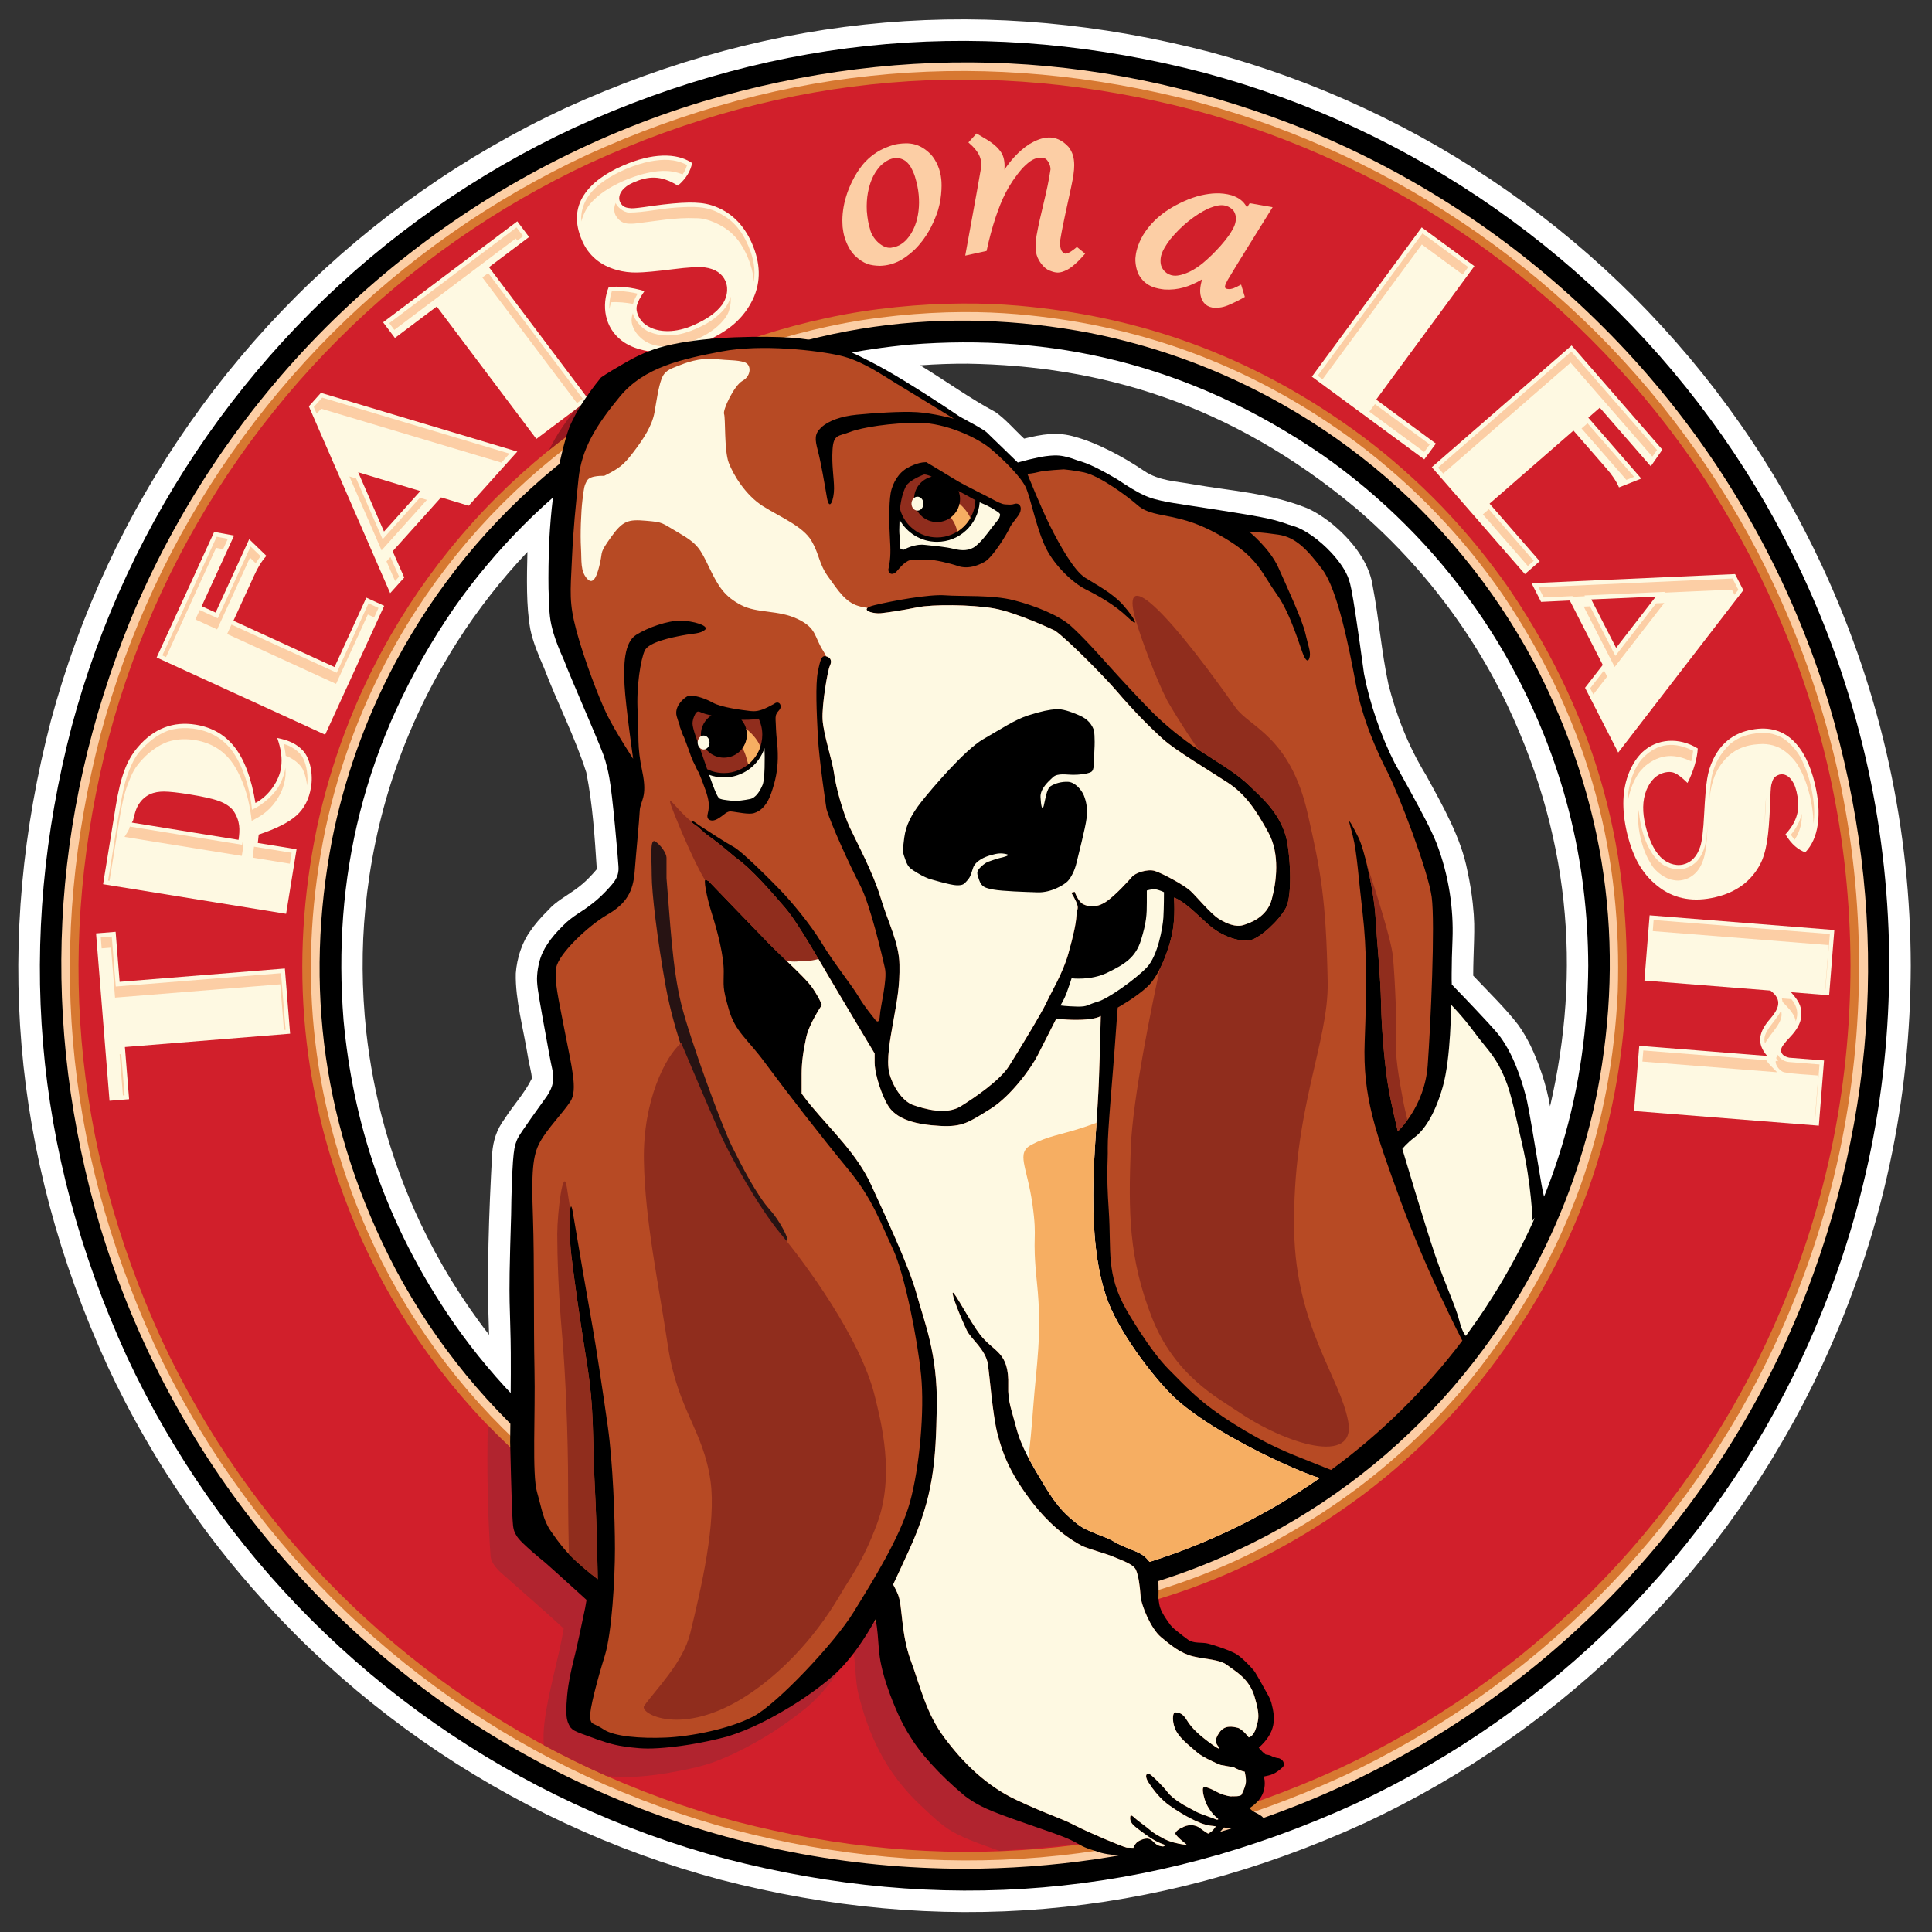 <svg xmlns="http://www.w3.org/2000/svg" viewBox="0 0 392 392" height="392" width="392" id="svg2" version="1.1">
  <rect x="0" y="0" width="392" height="392" fill="#333333" stroke="none"/>
  <defs id="defs6">
    <clipPath id="clipPath18" clipPathUnits="userSpaceOnUse">
      <path id="path16" d="M 0.008,2.438 V 2939.13 H 2936.7 V 2.438 Z"></path>
    </clipPath>
  </defs>
  
  <g transform="matrix(1.333,0,0,-1.333,0,392)" id="g8">
    <g transform="scale(0.1)" id="g10">
      <g id="g12">
        <g clip-path="url(#clipPath18)" id="g14">
          <path id="path20" style="fill:#ffffff;fill-opacity:1;fill-rule:evenodd;stroke:none" d="m 2908.4,1470.79 c -0.5,-200.95 -40.4,-404.51 -135,-608.571 -17.7,-37.969 -37,-75.16 -58,-111.43 -20.9,-36.277 -43.4,-71.641 -67.5,-105.949 -24,-34.32 -49.5,-67.578 -76.4,-99.668 -27,-32.09 -55.3,-63 -84.9,-92.621 -29.6,-29.621 -60.5,-57.942 -92.6,-84.871 -32.1,-26.918 -65.4,-52.45 -99.7,-76.469 -34.3,-24.031 -69.7,-46.563 -105.9,-67.5 C 2152.1,202.77 2114.9,183.41 2076.9,165.699 1755.1,18.68 1427.7,-6.449 1095.7,79.852 c -40.5,10.84 -80.5,23.449 -119.899,37.777 -39.301,14.332 -78,30.371 -116,48.07 -38,17.711 -75.199,37.071 -111.399,58.012 -36.3,20.937 -71.699,43.469 -106,67.5 -34.3,24.019 -67.601,49.551 -99.703,76.469 -32,26.929 -63,55.25 -92.597,84.871 -29.602,29.621 -57.903,60.531 -84.801,92.621 -27,32.09 -52.5,65.348 -76.5,99.668 -24,34.308 -46.602,69.672 -67.5,105.949 -21,36.27 -40.301,73.461 -58,111.43 C 16.199,1183.99 -8.898,1511.44 77.402,1843.49 c 10.899,40.46 23.5,80.44 37.797,119.8 14.301,39.37 30.403,78.1 48.102,116.07 17.699,37.96 37,75.15 58,111.43 20.898,36.27 43.5,71.63 67.5,105.95 24,34.31 49.5,67.57 76.5,99.66 26.898,32.09 55.199,63 84.801,92.62 29.597,29.62 60.597,57.94 92.597,84.87 32.102,26.92 65.403,52.45 99.703,76.47 34.301,24.03 69.7,46.56 106,67.5 36.2,20.95 73.399,40.31 111.399,58.01 321.799,147.03 649.199,172.15 981.299,85.85 40.4,-10.84 80.4,-23.45 119.8,-37.78 39.3,-14.32 78.1,-30.37 116,-48.07 38,-17.7 75.2,-37.06 111.5,-58.01 36.2,-20.94 71.6,-43.47 105.9,-67.5 34.3,-24.02 67.6,-49.55 99.7,-76.47 32.1,-26.93 63,-55.25 92.6,-84.87 29.6,-29.62 57.9,-60.53 84.9,-92.62 26.9,-32.09 52.4,-65.35 76.4,-99.66 24.1,-34.32 46.6,-69.68 67.5,-105.95 21,-36.28 40.3,-73.47 58,-111.43 92.8,-200.04 134.6,-403.84 135,-608.57 z m -1507.7,913.86 c 38.3,-23.25 75.7,-50.47 114.1,-70.9 15.5,-10.71 29.3,-27.08 44,-40.66 27.1,6.55 50.7,10.97 78,2.56 30.8,-8.17 71.4,-28.98 104.9,-51.85 22.9,-15.18 48.1,-15.47 73.3,-20.08 57.1,-10.04 114.8,-13.07 171.9,-35.42 11.7,-4.33 32.8,-16.92 50.6,-33.57 30,-27.35 47.9,-57.82 51.9,-86.01 9.6,-49.58 13.2,-99.07 23.8,-148.97 11.5,-45.83 29.7,-93.61 57.3,-138.71 27,-49.3 53.5,-96.38 62.9,-145.02 4.1,-18.15 6.8,-36.61 8.3,-50.1 2.8,-25.87 2.4,-37.98 2,-56.15 -0.5,-18.03 -1.3,-36.04 -1.3,-54.08 24.1,-25.5 49.7,-50.37 68.5,-74.9 6.6,-9.13 12.8,-19.8 18.6,-31.28 13.2,-27.41 24.4,-60.4 29.9,-92.7 47.8,206.48 31.5,416.41 -73.8,628.54 -30.4,59.83 -68.5,119.37 -119,178.92 -15.5,18.23 -31.7,35.86 -48.6,52.83 -16.9,16.96 -34.4,33.27 -52.6,48.86 -193.4,162.14 -392.7,218.17 -593,221.18 -23.9,0.11 -47.8,-0.72 -71.7,-2.49 z M 744.398,909.02 c -3.597,92.36 -0.296,184.62 4.805,277.16 1.496,17.46 6.297,34.66 18.598,51.16 13.801,21.57 30.898,39.63 41.699,61.75 -0.102,8.63 -4.301,21.93 -5.898,32.93 -6.801,42.46 -19.5,87.53 -18.5,127.06 0.699,10.89 3.199,24.19 7.597,36.26 3.703,10.64 8.703,20.39 15,28.94 5.203,7.76 14.602,19.22 26.699,31.09 11.602,13.14 26.903,21.02 41.602,31.59 6.801,4.9 14.699,11.41 21.5,18.64 3.402,3.44 6.5,7.04 8.199,8.96 3.203,3.57 2,2.35 2.703,3.3 -3.203,49.06 -6.203,98.02 -16,147.21 -17.101,53.53 -43.902,105.64 -64.3,158.92 -7.903,18.02 -17.2,40.14 -20.903,58.99 -6.398,35.41 -5.301,78.33 -4.398,117.68 -19.899,-21.02 -38.801,-42.98 -56.602,-65.78 -17.797,-22.81 -34.597,-46.46 -50.097,-70.84 -84.399,-132.95 -126.602,-269.46 -140,-406.58 -5.801,-59.17 -5.602,-122.29 1.398,-187.26 10.699,-95.96 36.301,-192.95 81.703,-289.67 14.399,-30.4 30.297,-60.01 47.899,-88.651 17.597,-28.641 36.699,-56.32 57.296,-82.859"></path>
          <path id="path22" style="fill:#000000;fill-opacity:1;fill-rule:evenodd;stroke:none" d="m 2875.7,1470.77 c -0.4,-196.37 -39.4,-395.31 -131.9,-594.731 -17.3,-37.109 -36.2,-73.449 -56.6,-108.898 -20.5,-35.45 -42.5,-70.012 -66,-103.539 -23.5,-33.543 -48.4,-66.043 -74.7,-97.403 -26.4,-31.359 -54,-61.57 -83,-90.519 -28.9,-28.942 -59.1,-56.629 -90.5,-82.942 -31.4,-26.308 -63.9,-51.258 -97.4,-74.738 -33.5,-23.48 -68.1,-45.488 -103.5,-65.961 -35.5,-20.469 -71.8,-39.391 -108.9,-56.687 -314.5,-143.68 -634.5,-168.243 -959,-83.903 -39.6,10.602 -78.6,22.922 -117.098,36.922 -38.5,14 -76.301,29.68 -113.403,46.981 -37.097,17.296 -73.5,36.218 -108.898,56.687 -35.5,20.473 -70,42.481 -103.602,65.961 -33.5,23.48 -66,48.43 -97.398,74.738 -31.301,26.313 -61.5,54 -90.5,82.942 -28.903,28.949 -56.598,59.16 -82.899,90.519 -26.3,31.36 -51.3,63.86 -74.8,97.403 -23.403,33.527 -45.403,68.089 -65.903,103.539 C 229.203,802.59 210.301,838.93 193,876.039 49.301,1190.5 24.801,1510.5 109.102,1835 c 10.597,39.54 22.898,78.62 36.898,117.09 14,38.47 29.699,76.32 47,113.42 17.301,37.1 36.203,73.45 56.699,108.9 20.5,35.45 42.5,70.01 65.903,103.54 23.5,33.54 48.5,66.04 74.8,97.4 26.301,31.36 53.996,61.57 82.899,90.52 29,28.94 59.199,56.62 90.5,82.94 31.398,26.31 63.898,51.25 97.398,74.73 33.602,23.48 68.102,45.5 103.602,65.97 35.398,20.47 71.801,39.39 108.898,56.69 314.401,143.68 634.401,168.24 958.901,83.9 39.6,-10.6 78.7,-22.92 117.1,-36.92 38.5,-14 76.4,-29.68 113.5,-46.98 37.1,-17.3 73.4,-36.22 108.9,-56.69 35.4,-20.47 70,-42.49 103.5,-65.97 33.5,-23.48 66,-48.42 97.4,-74.73 31.4,-26.32 61.6,-54 90.5,-82.94 29,-28.95 56.6,-59.16 83,-90.52 26.3,-31.36 51.2,-63.86 74.7,-97.4 23.5,-33.53 45.5,-68.09 66,-103.54 20.4,-35.45 39.3,-71.8 56.6,-108.9 90.7,-195.49 131.5,-394.65 131.9,-594.74 z m -458.2,0 c -0.6,156.45 -36,315.07 -127.1,474.55 -13.8,23.91 -28.7,47.22 -44.5,69.83 -15.9,22.62 -32.7,44.54 -50.4,65.69 -17.8,21.15 -36.4,41.52 -56,61.04 -19.5,19.53 -39.9,38.19 -61,55.94 -21.2,17.75 -43.1,34.57 -65.7,50.4 -204.9,140.58 -415,184.76 -627.1,168.03 -152.3,-14.13 -306.4,-60.64 -461.7,-168.03 -22.598,-15.83 -44.5,-32.65 -65.598,-50.4 -21.203,-17.75 -41.601,-36.41 -61.101,-55.94 -19.5,-19.52 -38.199,-39.89 -55.899,-61.04 -17.8,-21.15 -34.601,-43.07 -50.402,-65.69 -140.598,-204.91 -184.801,-415.02 -168.098,-627.09 14.2,-152.28 60.7,-306.44 168.098,-461.662 15.801,-22.617 32.602,-44.539 50.402,-65.687 17.7,-21.152 36.399,-41.52 55.899,-61.039 19.5,-19.531 39.898,-38.203 61.101,-55.942 21.098,-17.75 43,-34.57 65.598,-50.41 205,-140.582 415.1,-184.75 627.1,-168.031 152.3,14.141 306.5,60.652 461.7,168.031 22.6,15.84 44.5,32.66 65.7,50.41 21.1,17.739 41.5,36.411 61,55.942 19.6,19.519 38.2,39.887 56,61.039 17.7,21.148 34.5,43.07 50.4,65.687 122.9,178.242 170.4,360.412 171.6,544.372"></path>
          <path id="path24" style="fill:#fccea5;fill-opacity:1;fill-rule:evenodd;stroke:none" d="m 1468.4,96.238 c 132.1,0.051 265.8,18.832 399,59.192 43,13.058 85.5,28.23 127,45.441 41.6,17.219 82.3,36.469 121.9,57.68 39.7,21.199 78.3,44.347 115.7,69.34 37.5,24.988 73.6,51.82 108.4,80.359 34.8,28.531 68.1,58.781 99.9,90.59 31.9,31.801 62.1,65.172 90.6,99.941 28.6,34.778 55.4,70.949 80.4,108.348 25,37.402 48.1,76.031 69.3,115.699 21.2,39.672 40.5,80.383 57.7,121.942 122.9,302.28 138.1,612.16 45.5,925.03 -13.1,43.04 -28.3,85.44 -45.5,127 -17.2,41.56 -36.5,82.27 -57.7,121.94 -21.2,39.67 -44.3,78.3 -69.3,115.7 -25,37.4 -51.8,73.58 -80.4,108.35 -28.5,34.77 -58.7,68.14 -90.6,99.95 -31.8,31.8 -65.1,62.05 -99.9,90.58 -34.8,28.54 -70.9,55.37 -108.4,80.36 -37.4,24.99 -76,48.14 -115.7,69.35 -39.6,21.2 -80.3,40.46 -121.9,57.67 -302.3,122.84 -612.1,138.07 -925,45.44 -43.1,-13.05 -85.498,-28.23 -126.998,-45.44 -41.601,-17.21 -82.3,-36.47 -122,-57.67 -39.601,-21.21 -78.3,-44.36 -115.703,-69.35 -37.398,-24.99 -73.5,-51.82 -108.297,-80.36 -34.8,-28.53 -68.101,-58.78 -100,-90.58 -31.8,-31.81 -62.004,-65.18 -90.5,-99.95 -28.601,-34.77 -55.402,-70.95 -80.402,-108.35 -25,-37.4 -48.098,-76.03 -69.301,-115.7 -21.297,-39.67 -40.5,-80.38 -57.699,-121.94 C 75.602,1694.52 60.402,1384.65 153,1071.78 c 13.102,-43.05 28.301,-85.448 45.5,-127.01 17.199,-41.559 36.402,-82.27 57.699,-121.942 21.203,-39.668 44.301,-78.297 69.301,-115.699 25,-37.399 51.801,-73.57 80.402,-108.348 28.496,-34.769 58.7,-68.14 90.5,-99.941 31.899,-31.809 65.2,-62.059 100,-90.59 34.797,-28.539 70.899,-55.371 108.297,-80.359 37.403,-24.993 76.102,-48.141 115.703,-69.34 39.7,-21.211 80.399,-40.461 122,-57.68 C 1115.8,129.34 1291.4,96.5 1468.4,96.238 Z m 0,392.731 c -152.4,0.48 -307.4,33.519 -462.8,115.929 -28.401,15.153 -55.998,31.684 -82.698,49.532 -26.703,17.851 -52.5,37.019 -77.402,57.402 -24.801,20.379 -48.602,41.988 -71.398,64.707 -22.7,22.723 -44.301,46.551 -64.704,71.391 -20.296,24.832 -39.496,50.672 -57.398,77.39 -17.797,26.711 -34.301,54.301 -49.5,82.64 -112.199,213.6 -139.5,432.97 -97.098,654.37 18,90.15 48.899,180.82 97.098,271.28 15.199,28.34 31.703,55.93 49.5,82.65 17.902,26.71 37.102,52.55 57.398,77.39 20.403,24.83 42.004,48.67 64.704,71.39 22.796,22.72 46.597,44.32 71.398,64.7 24.902,20.39 50.699,39.55 77.402,57.4 26.7,17.85 54.297,34.39 82.698,49.53 213.6,112.17 432.9,139.54 654.3,97.07 90.2,-18.01 180.9,-48.81 271.3,-97.07 28.4,-15.14 55.9,-31.68 82.7,-49.53 26.7,-17.85 52.5,-37.01 77.4,-57.4 24.8,-20.38 48.6,-41.98 71.3,-64.7 22.8,-22.72 44.4,-46.56 64.7,-71.39 20.4,-24.84 39.6,-50.68 57.4,-77.39 17.9,-26.72 34.4,-54.31 49.6,-82.65 112.2,-213.6 139.5,-432.97 97,-654.37 -18,-90.14 -48.8,-180.81 -97,-271.28 -15.2,-28.339 -31.7,-55.929 -49.6,-82.64 -17.8,-26.718 -37,-52.558 -57.4,-77.39 -20.3,-24.84 -41.9,-48.668 -64.7,-71.391 -22.7,-22.719 -46.5,-44.328 -71.3,-64.707 -24.9,-20.383 -50.7,-39.551 -77.4,-57.402 -26.8,-17.848 -54.3,-34.379 -82.7,-49.532 C 1779.7,524.48 1624.5,489.379 1468.4,488.969"></path>
          <path id="path26" style="fill:#d77831;fill-opacity:1;fill-rule:evenodd;stroke:none" d="m 2829.8,1470.78 c -0.4,-189.98 -38.2,-382.44 -127.6,-575.37 -16.7,-35.89 -35,-71.058 -54.8,-105.351 -19.9,-34.297 -41.2,-67.727 -63.9,-100.168 -22.7,-32.442 -46.8,-63.891 -72.3,-94.231 -25.4,-30.34 -52.2,-59.57 -80.2,-87.57 -28,-28 -57.2,-54.781 -87.6,-80.238 -30.3,-25.461 -61.8,-49.59 -94.2,-72.301 -32.4,-22.719 -65.9,-44.02 -100.2,-63.821 -34.3,-19.8 -69.4,-38.109 -105.3,-54.839 -304.3,-139.012 -613.8,-162.77 -927.8,-81.172 -38.2,10.25 -76,22.172 -113.2,35.722 -37.298,13.539 -73.899,28.707 -109.798,45.45 -35.902,16.73 -71.004,35.039 -105.3,54.839 -34.301,19.801 -67.801,41.102 -100.2,63.821 -32.402,22.711 -63.902,46.84 -94.203,72.301 -30.398,25.457 -59.597,52.238 -87.597,80.238 -28,28 -54.801,57.23 -80.2,87.57 -25.5,30.34 -49.601,61.789 -72.3,94.231 -22.801,32.441 -44.102,65.871 -63.899,100.168 -19.805,34.293 -38.101,69.461 -54.805,105.351 -138.996,304.23 -162.796,613.81 -81.199,927.74 10.301,38.26 22.203,76.06 35.703,113.28 13.598,37.21 28.797,73.84 45.496,109.73 16.704,35.89 35,71.05 54.805,105.35 19.797,34.3 41.098,67.73 63.899,100.17 22.699,32.44 46.8,63.89 72.3,94.23 25.399,30.34 52.2,59.56 80.2,87.57 28,28 57.199,54.78 87.597,80.24 30.301,25.46 61.801,49.59 94.203,72.3 32.399,22.72 65.899,44.02 100.2,63.82 34.296,19.8 69.398,38.1 105.3,54.84 304.198,139.01 613.798,162.76 927.798,81.17 38.2,-10.25 76,-22.17 113.2,-35.72 37.3,-13.54 73.9,-28.71 109.8,-45.45 35.9,-16.74 71,-35.04 105.3,-54.84 34.3,-19.8 67.8,-41.1 100.2,-63.82 32.4,-22.71 63.9,-46.84 94.2,-72.3 30.4,-25.46 59.6,-52.24 87.6,-80.24 28,-28.01 54.8,-57.23 80.2,-87.57 25.5,-30.34 49.6,-61.79 72.3,-94.23 22.7,-32.44 44,-65.87 63.9,-100.17 19.8,-34.3 38.1,-69.46 54.8,-105.35 87.7,-189.12 127.2,-381.81 127.6,-575.38 z M 1464.3,475.898 c 60.2,-0.328 109.6,4.383 163.6,12.864 144.8,24.25 291,77.277 438.1,186.648 21.3,16.051 42,32.961 62,50.672 20,17.719 39.3,36.238 57.8,55.508 18.5,19.262 36.3,39.269 53.2,59.969 154.3,192.621 213.7,390.231 223.4,589.161 6.3,199.07 -37,400.82 -175.3,605.24 -15.2,21.98 -31.2,43.36 -48.1,64.05 -16.9,20.69 -34.7,40.71 -53.2,59.97 -18.5,19.27 -37.8,37.79 -57.8,55.5 -20,17.72 -40.7,34.63 -62,50.68 -169.9,125.93 -342.9,181.15 -517.7,196.32 -26.6,2.2 -53.3,3.42 -84,3.2 -61.6,-0.31 -135,-6.96 -202.9,-21.73 -66.1,-14.09 -132.5,-35.22 -197.8,-64.27 -31.7,-14.13 -62.7,-29.91 -92.799,-47.28 -30,-17.36 -59.199,-36.3 -87.301,-56.72 -28.098,-20.41 -55.098,-42.3 -80.898,-65.53 -25.801,-23.24 -50.403,-47.83 -73.7,-73.64 -23.203,-25.81 -45.101,-52.84 -65.5,-80.93 C 643,2027.48 624,1998.32 606.703,1968.24 551.801,1873.09 516,1775.65 495.102,1677.64 c -41.403,-200.18 -26.2,-405.16 64.296,-611.52 14.102,-31.73 29.903,-62.71 47.305,-92.788 C 624,943.25 643,914.09 663.402,885.988 c 20.399,-28.097 42.297,-55.117 65.5,-80.929 23.297,-25.809 47.899,-50.399 73.7,-73.637 25.8,-23.242 52.8,-45.121 80.898,-65.531 28.102,-20.422 57.301,-39.36 87.301,-56.719 95.199,-54.84 192.599,-90.633 290.599,-111.563 34,-7.238 68.4,-12.711 102.9,-16.269 34.5,-3.57 69.3,-5.219 100,-5.442"></path>
          <path id="path28" style="fill:#d11f2b;fill-opacity:1;fill-rule:evenodd;stroke:none" d="m 2816.7,1470.78 c -0.4,-188.15 -37.8,-378.76 -126.4,-569.839 -16.5,-35.55 -34.7,-70.371 -54.3,-104.339 -19.6,-33.961 -40.7,-67.082 -63.2,-99.211 -22.5,-32.121 -46.4,-63.27 -71.6,-93.321 -25.2,-30.039 -51.7,-58.988 -79.5,-86.718 -27.7,-27.743 -56.6,-54.262 -86.7,-79.473 -30,-25.207 -61.2,-49.109 -93.3,-71.609 -32.1,-22.5 -65.3,-43.59 -99.2,-63.2 -34,-19.609 -68.8,-37.738 -104.4,-54.32 -301.3,-137.668 -607.9,-161.199 -918.8,-80.379 -37.9,10.149 -75.3,21.949 -112.2,35.367 -36.799,13.41 -73.1,28.442 -108.6,45.012 -35.598,16.582 -70.398,34.711 -104.398,54.32 -34,19.61 -67.102,40.7 -99.2,63.2 -32.101,22.5 -63.3,46.402 -93.3,71.609 -30.102,25.211 -59,51.73 -86.7,79.473 -27.8,27.73 -54.3,56.679 -79.5,86.718 -25.203,30.051 -49.101,61.2 -71.601,93.321 -22.5,32.129 -43.602,65.25 -63.199,99.211 C 281,830.57 262.801,865.391 246.301,900.941 108.602,1202.24 85.102,1508.85 165.902,1819.77 c 10.098,37.88 21.899,75.32 35.297,112.18 13.5,36.86 28.5,73.13 45.102,108.68 16.5,35.54 34.699,70.37 54.301,104.34 19.597,33.96 40.699,67.07 63.199,99.2 22.5,32.13 46.398,63.28 71.601,93.33 25.2,30.04 51.7,58.99 79.5,86.72 27.7,27.74 56.598,54.26 86.7,79.47 30,25.21 61.199,49.11 93.3,71.61 32.098,22.5 65.2,43.59 99.2,63.2 34,19.61 68.8,37.74 104.398,54.32 301.3,137.67 607.9,161.2 918.8,80.38 37.9,-10.15 75.3,-21.95 112.2,-35.37 36.8,-13.41 73.1,-28.44 108.6,-45.01 35.6,-16.58 70.4,-34.71 104.4,-54.32 33.9,-19.61 67.1,-40.7 99.2,-63.2 32.1,-22.5 63.3,-46.4 93.3,-71.61 30.1,-25.21 59,-51.73 86.7,-79.47 27.8,-27.73 54.3,-56.68 79.5,-86.72 25.2,-30.05 49.1,-61.2 71.6,-93.33 22.5,-32.13 43.6,-65.24 63.2,-99.2 19.6,-33.97 37.8,-68.8 54.3,-104.34 86.9,-187.31 126,-378.14 126.4,-569.85 z M 1464.2,462.809 c 61,-0.329 111.1,4.429 165.8,13.031 146.7,24.57 294.8,78.301 443.8,189.109 21.7,16.262 42.7,33.391 62.9,51.332 20.3,17.949 39.8,36.719 58.6,56.239 18.7,19.519 36.7,39.789 53.8,60.761 156.3,195.159 216.6,395.369 226.4,596.919 6.4,201.68 -37.5,406.09 -177.6,613.19 -15.4,22.28 -31.7,43.93 -48.8,64.9 -17.1,20.96 -35.1,41.24 -53.8,60.76 -18.8,19.52 -38.3,38.29 -58.6,56.23 -20.2,17.95 -41.2,35.08 -62.9,51.34 -172,127.59 -347.3,183.54 -524.4,198.91 -27,2.23 -54,3.46 -85.2,3.24 -62.4,-0.31 -136.8,-7.05 -205.5,-22.01 -34.4,-7.33 -68.4,-16.44 -101.9,-27.31 -33.5,-10.87 -66.4,-23.5 -98.5,-37.81 -32.1,-14.31 -63.499,-30.31 -93.999,-47.9 -30.5,-17.59 -60,-36.78 -88.5,-57.47 -28.5,-20.68 -55.801,-42.85 -82,-66.4 -26.102,-23.54 -51.102,-48.45 -74.598,-74.6 -23.504,-26.15 -45.703,-53.53 -66.402,-82 -20.699,-28.46 -39.899,-58.01 -57.5,-88.49 -55.5,-96.4 -91.801,-195.12 -113,-294.42 -42,-202.81 -26.5,-410.49 65.101,-619.57 14.399,-32.14 30.297,-63.528 47.899,-94.009 17.601,-30.472 36.801,-60.019 57.5,-88.48 20.699,-28.469 42.898,-55.852 66.402,-82 23.496,-26.153 48.496,-51.063 74.598,-74.61 26.199,-23.543 53.5,-45.711 82,-66.402 28.5,-20.68 58,-39.867 88.5,-57.457 30.5,-17.594 61.899,-33.594 93.999,-47.902 100,-44.41 202.2,-70.871 304.6,-81.61 35,-3.609 70.2,-5.289 101.3,-5.511"></path>
          <path id="path30" style="fill:#b1242f;fill-opacity:1;fill-rule:evenodd;stroke:none" d="m 827.902,284.211 c 31.301,-16.762 62.797,-32.191 94.598,-46.391 10.102,-1.269 20.102,-2.199 30.102,-2.109 17.8,0.148 41.5,2.519 62.998,6.121 25.3,4.637 55.7,9.617 83,21.59 8.7,3.527 17.3,7.269 30.3,13.898 13,6.621 30.4,16.129 47,26.789 16.7,10.661 32.6,22.481 42.7,30.301 10.1,7.809 14.3,11.629 18.4,15.57 8.8,8.321 16.7,17.071 24,26.192 13.2,16.519 25.9,36.629 36.9,56.41 4.9,-22.012 3.4,-49.57 8.8,-70.82 14.3,-56.032 37.7,-117.313 98.9,-173.102 8.4,-7.98 17,-15.699 22.6,-20.5 5.7,-4.808 8.3,-6.711 11,-8.558 21.7,-15.743 54.3,-26.063 82,-36.141 62.5,4.648 125.1,9.309 186.5,20.379 61.4,11.082 121.6,28.582 181.9,46.082 -0.2,1.066 -0.3,2.148 -0.4,3.219 7.7,1.468 11.6,2.339 21.8,8.57 10.9,5.148 10.6,17.391 0.8,19.078 -4.3,0.852 -9.1,2.043 -13,4.332 -3.3,1.449 -7.2,0.289 -11.1,4.809 -2.3,2.191 -4.4,4.64 -6.6,7 17,14.152 23.2,31.3 22.8,46.8 0.9,23.391 -16,46.211 -29.9,70.321 -1.6,2 -6.3,7.379 -11.8,12.781 -4.9,4.727 -9.4,8.758 -13.2,11.469 -2.5,1.781 -9.1,5.078 -16.1,7.738 -21.5,7.43 -34.6,10.981 -51.7,12.102 -11.4,3.839 -21.9,13.41 -33.6,24.691 -8.6,11.027 -17.9,25.129 -18.5,36.547 -2,11.672 1,20.703 -1.8,35.293 -0.1,0.609 -0.3,1.226 -0.5,1.828 -174,-45.379 -347.4,-45.801 -525.4,2.262 -82.5,22.726 -165.3,56.398 -247.798,105.359 -25.903,15.328 -51,31.809 -75.301,49.379 -24.301,17.559 -47.899,36.219 -70.602,55.891 -22.597,19.66 -44.398,40.347 -65.297,61.961 -1.203,-66.872 -0.402,-133.563 4.399,-200.622 1.898,-8.531 6.301,-14.89 15.301,-23.46 31.199,-27.79 64,-55.891 95.898,-85.329 -8.098,-48.261 -23.699,-96.421 -29.398,-144.203 -1.301,-12.558 -1.801,-23.258 -0.7,-33.527"></path>
          <path id="path32" style="fill:#981820;fill-opacity:1;fill-rule:evenodd;stroke:none" d="m 835.699,2255.58 c 65.301,52.57 131.403,92.77 197.501,124.48 -20.6,-2.36 -40.501,-5.25 -63.098,-11.62 -31.602,-8.73 -60.301,-26.65 -90.102,-45.73 -18.102,-22.28 -33.297,-43.99 -44.301,-67.13"></path>
          <path id="path34" style="fill:#fef9e2;fill-opacity:1;fill-rule:evenodd;stroke:none" d="m 433.602,1466.58 8,-99.26 -251.5,-20.29 6.398,-79.41 -29.797,-2.4 -20.504,254.77 29.801,2.4 6.102,-76.1 251.5,20.29"></path>
          <path id="path36" style="fill:#fef9e2;fill-opacity:1;fill-rule:evenodd;stroke:none" d="m 422,1817.38 c 8.5,-1.51 15.902,-3.82 22.398,-6.93 6.403,-3.11 11.801,-7.01 16.204,-11.72 11.296,-11.5 16.398,-36.55 12.699,-56.7 -2.899,-17.75 -10.199,-31.9 -21.899,-42.47 -5.902,-5.29 -13.601,-10.36 -23.203,-15.21 -9.597,-4.86 -21.097,-9.5 -34.398,-13.93 -0.399,-2.78 -0.699,-6.44 -1.399,-12.8 l 59,-9.55 -15.902,-98.3 -278.602,45.09 19.301,118.99 c 3.602,22.32 8.004,40.41 13.199,54.25 4.602,12.43 10.801,24.27 20.602,35.64 12.102,14.1 25.5,23.98 40.199,29.63 14.602,5.66 30.602,7.09 47.903,4.29 25.097,-4.07 45,-15.74 59.699,-34.99 7.301,-9.63 13.601,-21.46 18.699,-35.48 5.203,-14.03 9.301,-30.25 12.301,-48.67 21,10.72 36.5,34.92 39,54 2.199,14.14 -0.301,29.12 -5.801,44.86 z m -58.898,-155.02 c 2.199,15.09 2.8,28.73 -8.102,44.71 -4.801,6.01 -11.898,10.75 -21.301,14.24 -4.597,1.75 -10.699,3.47 -18.199,5.18 -7.5,1.71 -16.398,3.39 -26.699,5.06 -17.801,2.89 -30.899,4.33 -39.301,4.34 -7.5,-0.02 -14.598,-1.02 -21.5,-4.21 -6.801,-3.28 -12.199,-8.09 -16.297,-14.41 -4.703,-6.69 -7.101,-16.26 -9.203,-25.5 -0.5,-0.85 -1,-1.89 -1.801,-3.11 l 162.403,-26.3"></path>
          <path id="path38" style="fill:#fef9e2;fill-opacity:1;fill-rule:evenodd;stroke:none" d="m 584.801,2018.61 -89.899,-196.17 -256.5,117.51 87.598,191.17 30.301,-5.56 -49.301,-107.51 21.199,-9.68 51.102,111.66 26.199,-25.35 c -8.098,-9.02 -13.699,-19.03 -18.602,-29.86 l -31.597,-68.89 153.902,-70.51 48.399,105.63 27.199,-12.44"></path>
          <path id="path40" style="fill:#fef9e2;fill-opacity:1;fill-rule:evenodd;stroke:none" d="m 787.402,2253.36 -74,-82.43 -42.101,12.72 -73.602,-81.97 17.602,-40.04 -21.399,-23.77 -123.8,284.37 18.398,20.53 z m -147.601,-60.09 -94.602,28.59 39.301,-90.18 55.301,61.59"></path>
          <path id="path42" style="fill:#fef9e2;fill-opacity:1;fill-rule:evenodd;stroke:none" d="m 896,2332.49 -79.598,-59.87 -151.601,201.58 -63.699,-47.9 -18,23.88 204.3,153.67 17.899,-23.87 -61,-45.9 L 896,2332.49"></path>
          <path id="path44" style="fill:#fef9e2;fill-opacity:1;fill-rule:evenodd;stroke:none" d="m 1053.5,2692.61 c -2.3,-11.83 -8.7,-23.31 -21.7,-34.47 -26.2,16.45 -45.398,14.35 -66.999,5.21 -4.399,-1.91 -8.098,-3.98 -11.199,-6.21 -9.5,-7.05 -13.301,-16.05 -9.801,-24.05 4.199,-8.16 10.301,-8.84 17.398,-9.4 1.602,-0.12 5,0.12 10.203,0.71 5.2,0.6 12.2,1.54 20.899,2.85 23.199,3.24 41.899,4.95 56.099,5.15 12.4,0.13 24,-0.68 35.2,-4.26 13.9,-4.49 26,-11.58 36.1,-21.27 10.2,-9.69 18.5,-21.98 25,-36.86 12.5,-29.07 14.3,-57.43 1.1,-85.12 -6.9,-14.22 -16.2,-26.51 -28,-36.87 -5.9,-5.18 -12.7,-10.07 -20.4,-14.69 -7.6,-4.62 -16.1,-8.95 -25.5,-13 -16.9,-7.32 -33,-12.05 -48.2,-14.21 -15.3,-2.16 -29.7,-1.73 -43.2,1.27 -13.5,2.93 -24.801,7.79 -33.898,14.59 -26.403,20.04 -31.301,53.62 -20.102,81.75 13.902,1.8 35.102,-0.01 54.402,-6.11 -13.101,-19.31 -14.004,-25.83 -9.703,-36.77 2.602,-5.87 6.403,-10.7 11.602,-14.5 19.399,-13.65 47.499,-11.83 72.599,-0.61 10.1,4.37 18.8,9.14 26.1,14.3 7.2,5.16 13.1,10.72 17.5,16.67 6.8,9.45 10.6,22.92 5.4,35.89 -2.6,5.95 -6.5,10.69 -11.8,14.2 -5.3,3.52 -11.9,5.82 -19.8,6.9 -4.4,0.59 -10.7,0.65 -18.9,0.18 -8.2,-0.47 -18.3,-1.47 -30.4,-3 -25,-3.13 -42.898,-4.78 -53.898,-4.94 -10.5,-0.16 -20.801,1 -30.903,3.9 -12.699,3.53 -23.398,9.06 -32.199,16.59 -8.898,7.53 -15.801,17.06 -20.699,28.58 -5.602,12.9 -8.102,25.09 -7.602,36.57 0.5,11.48 4,22.25 10.602,32.3 5.801,8.92 13.699,17.12 23.699,24.61 9.902,7.48 21.898,14.24 35.902,20.29 21.797,9.42 41.7,14.45 59.798,15.09 9,0.32 17.3,-0.46 24.8,-2.33 7.6,-1.88 14.4,-4.86 20.5,-8.93"></path>
          <path id="path46" style="fill:#fef9e2;fill-opacity:1;fill-rule:evenodd;stroke:none" d="m 2167.9,2241.49 -171.1,125.9 167.2,227.27 80.2,-59.02 -149.5,-203.2 90.9,-66.89 -17.7,-24.06"></path>
          <path id="path48" style="fill:#fef9e2;fill-opacity:1;fill-rule:evenodd;stroke:none" d="m 2321.1,2066.89 -141.7,162.73 212.8,185.27 138.1,-158.59 -17.6,-25.33 -77.6,89.19 -17.5,-15.25 80.6,-92.64 -33.9,-13.42 c -4.2,9.68 -10.8,19.44 -19.5,29.29 l -49.8,57.15 -127.7,-111.16 76.3,-87.63 -22.5,-19.61"></path>
          <path id="path50" style="fill:#fef9e2;fill-opacity:1;fill-rule:evenodd;stroke:none" d="m 2463.1,1795.25 -50.5,98.61 27,34.78 -50.2,98.06 -43.7,-2.09 -14.5,28.44 309.8,13.89 12.6,-24.56 z m -3.2,159.37 60.5,78.08 -98.3,-4.39 37.8,-73.69"></path>
          <path id="path52" style="fill:#fef9e2;fill-opacity:1;fill-rule:evenodd;stroke:none" d="m 2747.8,1643.32 c -10.5,4.15 -20.5,11.38 -30.1,27.43 21.8,23.92 21.7,43.56 16.9,64.99 -1.1,4.68 -2.5,8.73 -4.2,12.15 -6.2,12.24 -14.4,15.57 -21.9,13.83 -9.5,-3.08 -10.4,-8.74 -12.3,-15.42 -0.4,-1.61 -0.8,-5.01 -1.1,-10.22 -0.3,-5.21 -0.6,-12.23 -0.9,-21.04 -0.9,-23.41 -2.4,-42.11 -4.7,-56.12 -1.2,-7 -2.6,-13.32 -4.4,-18.97 -1.7,-5.65 -3.7,-10.62 -6,-14.91 -6.9,-12.93 -16,-23.56 -27.3,-31.89 -11.3,-8.33 -24.9,-14.35 -40.7,-18.07 -16.2,-3.83 -31.3,-4.59 -45.3,-2.28 -14,2.3 -26.9,7.67 -38.6,16.11 -12.8,9.24 -23.3,20.58 -31.4,34.03 -4.1,6.73 -7.7,14.26 -10.9,22.59 -3.2,8.34 -6,17.48 -8.4,27.42 -4.2,17.96 -6,34.62 -5.5,50 0.6,15.38 3.5,29.47 8.8,42.27 5.3,12.81 12.1,23.07 20.3,30.81 21.9,20.5 55.6,23.06 84.1,5.45 -0.7,-13.87 -5.9,-33.86 -15.6,-52.48 -17.6,17.26 -23.9,17.98 -34.5,15.96 -6.2,-1.47 -11.7,-4.41 -16.3,-8.83 -4.6,-4.42 -8.5,-10.31 -11.6,-17.67 -6.7,-16.76 -6.2,-34.71 -1.7,-53.71 2.5,-10.73 5.7,-20.13 9.5,-28.18 3.8,-8.06 8.2,-14.77 13.3,-20.15 8.3,-8.79 22,-14.46 34.4,-11.61 6.3,1.49 11.7,4.52 16,9.09 4.4,4.56 7.8,10.67 10.3,18.32 1.4,4.17 2.5,10.34 3.5,18.51 1,8.18 1.8,18.35 2.4,30.52 1.3,25.1 2.8,43.07 4.6,53.91 1.6,10.2 4.5,20.11 9.2,29.76 5.7,11.84 13.1,21.44 22,28.8 9,7.36 19.6,12.48 31.8,15.36 13.7,3.23 26.1,3.59 37.3,1.08 11.2,-2.51 21.2,-7.89 30,-16.13 7.7,-7.33 14.4,-16.55 20,-27.64 5.6,-11.09 10.2,-24.06 13.7,-38.9 5.5,-23.12 6.9,-43.62 4.4,-61.5 -1.3,-8.94 -3.5,-16.97 -6.7,-24.08 -3.2,-7.11 -7.3,-13.31 -12.4,-18.59"></path>
          <path id="path54" style="fill:#fef9e2;fill-opacity:1;fill-rule:evenodd;stroke:none" d="m 2487.2,1249.67 7.9,99.27 194.8,-15.46 c -17.4,19.57 -12,37.94 4.8,56.8 12.2,14.31 19.4,28.56 0,42.72 l -191.7,15.21 7.9,99.28 281.2,-22.33 -7.9,-99.27 -58.1,4.61 c 15.1,-16.53 16.2,-24.97 15.7,-36.51 -0.9,-10.49 -6.8,-21.08 -17.1,-31.79 -4.4,-4.61 -7.8,-8.49 -10,-11.64 -5.1,-6.61 -4.5,-11.14 -0.9,-15.24 2,-2.08 5.3,-3.58 9.6,-4.5 l 53,-4.2 -7.9,-99.27 -281.3,22.32"></path>
          <path id="path56" style="fill:#fccea5;fill-opacity:1;fill-rule:evenodd;stroke:none" d="m 1339.2,2536.11 c -14.1,0.44 -24.4,2.34 -38.6,16.15 -3.7,3.9 -6.5,8.01 -8.3,11.34 -3,5.42 -6.7,13.46 -8.6,23.86 -1.3,7.73 -1.2,8 -1.4,13.39 -0.6,12.11 1.3,27.05 5.8,41.47 4.1,13.51 12.8,32.54 24.1,46.59 5.8,7.46 14.2,14.92 21.4,19.43 7.2,5.08 24.4,12.32 33.4,13.3 16.1,2.2 32.5,2 50.3,-16.38 8.1,-9.44 14,-22.7 15.4,-37.07 1.3,-10.47 0.5,-34.45 -7.4,-54.55 -5.4,-13.96 -14,-34.05 -33.5,-53.29 -9.2,-8.55 -17.6,-14.07 -23.1,-16.82 -9.3,-4.65 -18.3,-7.11 -29.5,-7.42 z m -15,56.36 c 2.9,-14.81 20.4,-32.5 34.6,-28.3 3.1,0.19 10.4,3.06 12.1,4.47 13.5,8.18 21.8,25.14 25.1,39.2 3.7,15.53 3.9,32.46 0.4,49.53 -2.5,11.13 -4.1,18.32 -10.3,29.4 -1.4,2.18 -3.5,5.46 -7.6,8.76 -11.6,8.25 -25.3,5.62 -38.8,-7.63 -11.7,-13.18 -15.9,-26.44 -18.7,-40.94 -1.4,-7.47 -2.1,-17.12 -1.6,-27.51 0.4,-5.7 1.3,-11.36 1.9,-15.04 1.2,-6.61 1.8,-8.21 2.9,-11.94"></path>
          <path id="path58" style="fill:#fccea5;fill-opacity:1;fill-rule:evenodd;stroke:none" d="m 1528.9,2682.5 c 7.9,12.01 20.8,27.78 38,38.99 18.4,10.84 39.7,17.28 59.6,-4.43 6.2,-8.1 8.5,-16.28 8.6,-27.71 0.1,-8.37 -1.9,-20.06 -4,-30.06 -5.7,-27.79 -12.6,-55.67 -17.2,-83.35 -0.4,-8.01 -1.2,-18.78 7.9,-21.37 5.5,0.74 10.6,4.64 17.4,10.25 l 12.5,-10.16 c -3,-3.47 -6.5,-7.45 -10.1,-11 -7.8,-7.53 -12.3,-10.93 -17.3,-13.64 -11.8,-5.76 -16.7,-5.02 -26.8,-1.13 -9.1,3.39 -19.1,17.04 -20.3,27.42 -1.8,11.68 -0.7,16.26 0.5,25.58 5.9,33.8 16.6,67.55 21.3,101.13 0.2,5.57 -4.2,17.84 -13.1,17.77 -10.7,0.24 -17.6,-3.89 -29.6,-15.99 -22.4,-25.97 -31.6,-48 -40.6,-74.07 -5.8,-17.34 -10.3,-34.56 -14,-51.96 l -32.5,-7.11 c 7.8,43.63 16.1,87.32 23.6,130.91 2.5,14.88 -1,26.1 -18.8,41.38 l 12.4,13.64 c 12.8,-7.98 29.7,-15.32 38.7,-30.83 4,-7.85 4.3,-16 3.8,-24.26"></path>
          <path id="path60" style="fill:#fccea5;fill-opacity:1;fill-rule:evenodd;stroke:none" d="m 1829.7,2515.53 c -18.8,-11.08 -36.5,-16.7 -57.3,-15.43 -11.1,1.33 -26.8,3.68 -37.4,19.74 -5.1,7.13 -8,22.18 -6.4,31.31 0.8,8.67 5.4,23.85 14.8,37.13 8.3,12.05 17.9,20.94 26.5,27.41 2.4,1.8 4.7,3.56 9.3,6.44 12.6,8.08 32.1,17.49 49.1,21.3 15.2,3.42 30.4,4.58 46.1,0.19 10.4,-3.41 18.4,-8.58 23.6,-18.72 l 4.2,6.52 34.9,-6.02 c -22.7,-36.8 -46.3,-73.82 -68.2,-110.41 -1.1,-2.87 -8.7,-13.24 -0.7,-14.04 6.5,-1.39 13.1,2.57 20.9,6.64 l 5.7,-18.8 c -3.5,-2.04 -7,-3.97 -10.6,-5.79 -11.8,-5.84 -19.7,-9.66 -28.5,-10.44 -9.2,-1.14 -19.9,0.02 -26.1,11.76 -4.5,10.3 -3,20.06 0.1,31.21 z m -61.5,38.59 c -1.9,-4.88 -2.8,-14.38 0.2,-20.08 5,-10.61 15.6,-14.08 24.3,-12.66 4.7,0.67 7,1.44 12.7,3.48 6.5,2.38 13.9,6.65 20.5,11.58 11.7,8.23 39,34.69 49.4,53.62 5.7,9.07 9,20.84 1.7,30.75 -12.5,12.44 -26.4,6.97 -38.8,2.1 -19.1,-9.55 -38.8,-24.41 -56.9,-46.36 -7.1,-9.34 -11.7,-17.58 -13.1,-22.43"></path>
          <path id="path62" style="fill:#fccea5;fill-opacity:1;fill-rule:evenodd;stroke:none" d="m 2167.8,2252.74 -83.5,61.42 8.5,11.47 83.4,-61.41 -8.4,-11.48"></path>
          <path id="path64" style="fill:#fccea5;fill-opacity:1;fill-rule:evenodd;stroke:none" d="m 2226.4,2522.83 -62.2,45.79 -151.1,-205.25 -7.4,5.48 159.5,216.72 69.6,-51.26 -8.4,-11.48"></path>
          <path id="path66" style="fill:#fccea5;fill-opacity:1;fill-rule:evenodd;stroke:none" d="m 2475.5,2210.26 -68.2,78.32 9.1,7.86 70.9,-81.51 -11.8,-4.67"></path>
          <path id="path68" style="fill:#fccea5;fill-opacity:1;fill-rule:evenodd;stroke:none" d="m 2515.1,2245.67 -124.5,143.02 -193.9,-168.81 -7.9,9.08 202.9,176.67 130.5,-149.81 -7.1,-10.15"></path>
          <path id="path70" style="fill:#fccea5;fill-opacity:1;fill-rule:evenodd;stroke:none" d="m 2325.5,2079.26 -68.4,78.55 9.1,7.86 68.3,-78.55 -9,-7.86"></path>
          <path id="path72" style="fill:#fccea5;fill-opacity:1;fill-rule:evenodd;stroke:none" d="m 2640.1,2035.41 -4,7.83 -102.7,-4.6 0.9,1.19 -122.6,-5.47 0.6,-1.15 -18.4,-0.82 -0.5,1.01 -43.7,-2.08 -8,15.62 295.5,13.24 8.8,-17.12 -5.9,-7.65"></path>
          <path id="path74" style="fill:#fccea5;fill-opacity:1;fill-rule:evenodd;stroke:none" d="m 2441.5,1920.27 4.8,-9.33 -21.1,-27.15 -4.8,9.32 21.1,27.16"></path>
          <path id="path76" style="fill:#fccea5;fill-opacity:1;fill-rule:evenodd;stroke:none" d="m 2420.2,2017.85 38.6,-75.41 62,79.9 12.4,0.55 -75.5,-97.39 -47.1,91.92 9.6,0.43"></path>
          <path id="path78" style="fill:#fccea5;fill-opacity:1;fill-rule:evenodd;stroke:none" d="m 2762.2,1234.36 5.5,69.3 c -17.4,1.67 -34.7,1.8 -52.3,5.01 -5,1.06 -13.7,10.1 -12.5,17.16 l 3.9,-0.31 c -2.3,2.13 -4.1,4.5 -2.5,6.45 0.5,1.02 1.2,2.2 1.9,3.29 3.1,-6.94 10.9,-10.59 16.9,-11.03 l 46.4,-3.69 -6.8,-86.22 -0.5,0.04"></path>
          <path id="path80" style="fill:#fccea5;fill-opacity:1;fill-rule:evenodd;stroke:none" d="m 2733.4,1386.06 c -0.6,4.18 -3.1,9.46 -5,12.21 -2.9,4.87 -9.7,11.88 -15.2,17.48 -0.2,1.79 -0.5,3.58 -1,5.34 l 14.6,-1.15 c 9.5,-11.84 10.7,-22.42 6.6,-33.88"></path>
          <path id="path82" style="fill:#fccea5;fill-opacity:1;fill-rule:evenodd;stroke:none" d="m 2778,1432.9 5.5,69.3 -267.8,21.26 1.3,16.91 268.3,-21.29 -6.9,-86.22 -0.4,0.04"></path>
          <path id="path84" style="fill:#fccea5;fill-opacity:1;fill-rule:evenodd;stroke:none" d="m 2710.9,1402.3 c 5.7,-16.6 -16.1,-33.82 -24.3,-49.84 -6,16.67 15.8,32.43 24.3,49.84"></path>
          <path id="path86" style="fill:#fccea5;fill-opacity:1;fill-rule:evenodd;stroke:none" d="m 2688.5,1326.97 c 4,-6.5 10.9,-12.24 16.5,-18.33 l -205.1,16.27 1.4,16.92 187.2,-14.86"></path>
          <path id="path88" style="fill:#fccea5;fill-opacity:1;fill-rule:evenodd;stroke:none" d="m 2760.4,1686.64 c -0.1,4 -0.3,8.02 -0.6,12.01 -0.5,7.22 -2,18.14 -4.7,29.88 -1.6,6.61 -3.6,13.13 -5.1,17.86 -3.9,11.61 -6.9,18.03 -11.8,26.79 -6.9,13.08 -22.4,27.46 -35.1,31.53 -5.3,2.1 -13,3.5 -19.6,3.57 -15.8,-0.35 -42.3,-2.46 -61.7,-28.29 -14,-17.77 -18.2,-38.14 -20,-58.38 -0.2,-3.04 -0.5,-6.08 -0.7,-9.13 3.3,31.71 -1.6,63.14 32.7,96.16 14.7,11.52 27.6,15 45.9,16.5 9.4,0.28 15.2,-0.18 24.6,-3.49 14.8,-4.44 32.6,-23.8 39.1,-39.23 4,-8.52 5.2,-11.54 7.7,-19.09 1.6,-4.73 3.5,-11.25 5.1,-17.86 1.5,-6.61 2.7,-13.32 3.4,-18.31 1.9,-12.73 2.1,-20.5 1.7,-30.42 -0.2,-3.38 -0.5,-6.75 -0.9,-10.1"></path>
          <path id="path90" style="fill:#fccea5;fill-opacity:1;fill-rule:evenodd;stroke:none" d="m 2599.4,1687.15 c -1.8,-20.72 -0.8,-43.73 -9.7,-62.38 -10,-21.3 -30,-26.48 -42.9,-23.56 -9.9,1.07 -26.6,11.37 -33.9,24.71 -3.9,6.11 -6.8,12.12 -9.4,18.55 -2.1,5.24 -4.6,13.11 -6.6,21.77 -3.6,16.36 -4.4,29.71 -2.3,42 0.3,-6.36 0.3,-6.42 1,-11.66 0.5,-3.36 1.3,-8.41 2.4,-13.4 4,-16.26 8.1,-27.75 16.1,-40.32 4.8,-8.28 15.3,-18.24 20.9,-20.32 6.2,-3.31 18.4,-6.4 25.7,-4.65 7.9,1.41 18.7,6.09 25.8,16.36 11.7,17.2 11.2,35.21 12.9,52.9"></path>
          <path id="path92" style="fill:#fccea5;fill-opacity:1;fill-rule:evenodd;stroke:none" d="m 2574.2,1781.9 c -23.6,11.13 -46.5,12.83 -71.3,-8.16 -9.9,-10.09 -10.3,-12.43 -14.8,-20.43 -4.9,-9.71 -9,-22.52 -10.7,-35.02 0,10.11 1.2,20.4 3.9,30.56 2.1,7.79 4.7,15.08 7.9,21.4 3.4,6.59 6.9,11.7 9.9,15.2 24.2,26.02 51.3,26.09 78.1,12.41 -0.6,-5.32 -1.6,-10.67 -3,-15.96"></path>
          <path id="path94" style="fill:#fccea5;fill-opacity:1;fill-rule:evenodd;stroke:none" d="m 2685.8,1684.59 c 1,14.16 0.7,28.31 2.3,42.5 -0.5,-14.17 -1.1,-28.33 -2.3,-42.5"></path>
          <path id="path96" style="fill:#fccea5;fill-opacity:1;fill-rule:evenodd;stroke:none" d="m 2742.4,1702.3 c 0.9,-12.1 -2,-26.35 -10.7,-39.77 -2.1,2.5 -4,5.04 -5.8,7.62 8.4,9.8 14.6,21.99 16.5,32.15"></path>
          <path id="path98" style="fill:#fccea5;fill-opacity:1;fill-rule:evenodd;stroke:none" d="m 434.5,1772.34 c 0.699,-12.25 -0.102,-18.08 -3.699,-29.95 C 426,1728.08 415.102,1711.8 400,1701.18 c -5.301,-3.86 -11.199,-6.74 -16.898,-9.93 -2.5,21.66 -6.301,42.11 -17.2,66.67 -7.8,16.67 -17.203,32.97 -37.902,45.43 -10.699,6.22 -23.199,10.01 -35.5,11.5 -12.598,1.42 -23.898,0.73 -35.301,-2.69 -9.199,-2.7 -22.898,-10.09 -35.797,-22.47 -17.601,-17.15 -20.703,-27.36 -26.902,-42.54 -6.199,-16.78 -9.5,-34.13 -12.301,-51.26 l -15.496,-95.91 -2.203,0.35 c 7.902,46.85 14.199,93.58 23.699,140.55 2.703,11.59 6.199,23.3 12.403,36.53 5.699,12.11 10.5,18.66 21.296,29.24 7.004,6.64 14.102,11.98 20.602,15.7 12.602,7.05 19.5,8.28 28.902,9.62 16.899,1.82 43.7,-0.36 66.297,-17.88 12.801,-10.52 18.403,-19.7 24.102,-29.72 11.801,-21.65 19.301,-50.08 21.801,-76.15 15.398,6.62 36,24.35 42.898,39.86 4.102,7.89 6.699,16.01 8,24.26"></path>
          <path id="path100" style="fill:#fccea5;fill-opacity:1;fill-rule:evenodd;stroke:none" d="m 441.199,1626.08 -56.597,9.17 c 0.898,5.59 1.199,11.15 2,16.74 l 57.3,-9.29 -2.703,-16.62"></path>
          <path id="path102" style="fill:#fccea5;fill-opacity:1;fill-rule:evenodd;stroke:none" d="m 467.301,1745.1 c -0.5,6.2 -2.102,14.94 -5.699,22.85 -3.602,9.53 -16.602,19.07 -26.7,22.3 -0.504,6.06 -1.703,12.2 -3.199,18.24 10,-2.71 25.797,-11.63 30.399,-23.57 4.3,-8.67 7.5,-26.39 5.199,-39.82"></path>
          <path id="path104" style="fill:#fccea5;fill-opacity:1;fill-rule:evenodd;stroke:none" d="m 197.5,1682.6 171,-27.69 c 0.602,3.59 1.402,7.17 1.699,10.75 0.5,-4.27 0.301,-9.62 -0.398,-15.57 -0.5,-5.8 -1.199,-8.1 -1.801,-12.15 l -178.5,28.91 c 3,5.3 7.398,10.46 8,15.75"></path>
          <path id="path106" style="fill:#fccea5;fill-opacity:1;fill-rule:evenodd;stroke:none" d="m 763.199,2236.57 -274.297,82.04 -6.902,-7.63 -4.398,10.22 12.8,14.32 285.098,-85.26 -12.301,-13.69"></path>
          <path id="path108" style="fill:#fccea5;fill-opacity:1;fill-rule:evenodd;stroke:none" d="m 601.402,2056.37 -13.101,29.85 6,6.71 13.101,-29.85 -6,-6.71"></path>
          <path id="path110" style="fill:#fccea5;fill-opacity:1;fill-rule:evenodd;stroke:none" d="m 542.102,2212.42 40.3,-92.49 56.7,63.17 10.699,-3.24 -69,-76.83 -49,112.49 10.301,-3.1"></path>
          <path id="path112" style="fill:#fccea5;fill-opacity:1;fill-rule:evenodd;stroke:none" d="m 1039,2675.28 c -20.3,8.09 -39.898,5.73 -60,0.67 -6.898,-1.73 -17.398,-5.18 -28.598,-9.95 -6.199,-2.69 -12.3,-5.76 -16.703,-8.12 -10.597,-5.83 -16.297,-9.75 -24.301,-16.33 -11.996,-10.59 -17.597,-18.12 -22.597,-31.58 -1.199,-3.21 -1.399,-4.31 -1.899,-6.34 -1.703,19.55 6.899,41.92 32.5,60.25 7.797,5.49 10.5,7.13 17.399,10.94 4.402,2.36 10.5,5.43 16.699,8.12 14.801,6.26 27.102,9.95 38.102,12.14 18.898,3.48 37.298,4.34 56.198,-5.54 -1.5,-4.63 -3.3,-9.59 -6.8,-14.26"></path>
          <path id="path114" style="fill:#fccea5;fill-opacity:1;fill-rule:evenodd;stroke:none" d="m 1112,2489.13 c 0.6,-5.36 0.5,-11.29 -1.9,-19.52 -3.1,-13.75 -19.7,-28.69 -32.8,-36.49 -4.9,-3.06 -12.2,-6.87 -20.3,-10.34 -11.7,-4.89 -21.6,-7.58 -29.3,-8.7 -17.4,-2.12 -42.7,-2.24 -59.098,19.72 -8,11.62 -8.801,20.22 -5.301,30.34 1.801,-10.35 15.199,-25.71 26.5,-29.15 13.799,-5.49 29.899,-6.45 46.699,-2.5 5.3,1.16 13.2,3.7 21.6,7.23 15,6.57 25.4,12.39 36.9,22.84 9.7,9.02 14.9,17.42 17,26.57"></path>
          <path id="path116" style="fill:#fccea5;fill-opacity:1;fill-rule:evenodd;stroke:none" d="m 963.5,2478.11 c -8.898,1.93 -24.199,3.39 -33.301,2.51 -1.097,-3.49 -2,-7.01 -2.699,-10.56 -0.398,9.1 0.801,18.26 3.801,27.5 6.301,0.34 8,0.36 13.301,0.06 6.699,-0.4 17.199,-1.64 25.898,-3.9 -3,-5.24 -5.598,-10.34 -7,-15.61"></path>
          <path id="path118" style="fill:#fccea5;fill-opacity:1;fill-rule:evenodd;stroke:none" d="m 1147.2,2511.46 c -0.5,8.73 -1.1,12.4 -3,19.87 -1.2,4.55 -3.1,10.6 -5.5,16.44 -2.3,5.85 -5.3,11.48 -7.4,15.37 -6.3,10.61 -9,14 -16.7,21.66 -13.8,13.25 -37.9,24.28 -55.2,23.81 -30.9,1.51 -61.9,-4.55 -92.697,-8.11 -12.601,-0.98 -22.004,-0.55 -29.805,12.73 -2.695,5.89 -2.597,12.46 0.403,18.85 0.301,-4.62 12.097,-15.28 20.5,-14.86 22.199,-0.01 49.099,6.34 73.599,7.79 22.3,1.22 44,2.75 65.4,-9.76 9.4,-5.33 16.6,-10.07 25.5,-20.49 6,-7.59 6.5,-8.48 10.1,-14.68 3.9,-6.7 10.2,-20.51 13,-31.99 2.8,-10.94 3.5,-19.88 2.7,-29.27 -0.2,-2.46 -0.5,-4.92 -0.9,-7.36"></path>
          <path id="path120" style="fill:#fccea5;fill-opacity:1;fill-rule:evenodd;stroke:none" d="m 389.203,2083.46 -8.703,8.46 -50,-109.2 -33.098,15.12 6.598,14.37 27.402,-12.54 50,109.2 15.301,-14.77 c -2.801,-3.48 -5.203,-7.03 -7.5,-10.64"></path>
          <path id="path122" style="fill:#fccea5;fill-opacity:1;fill-rule:evenodd;stroke:none" d="m 339.602,2104.82 -10.7,1.96 -76.203,-166.22 -5.597,2.59 82.699,180.58 17,-3.12 -7.199,-15.79"></path>
          <path id="path124" style="fill:#fccea5;fill-opacity:1;fill-rule:evenodd;stroke:none" d="m 569.5,2000.99 -9.598,4.41 -48.402,-105.63 -165.801,75.96 6.602,14.36 160.199,-73.37 48.402,105.63 15.2,-6.99 -6.602,-14.37"></path>
          <path id="path126" style="fill:#fccea5;fill-opacity:1;fill-rule:evenodd;stroke:none" d="m 878.199,2327.1 -143.996,191.31 8.899,6.66 143.898,-191.31 -8.801,-6.66"></path>
          <path id="path128" style="fill:#fccea5;fill-opacity:1;fill-rule:evenodd;stroke:none" d="m 787.5,2574.59 -2.398,3.13 -184.903,-139.14 -7.699,10.28 193.699,145.8 10.102,-13.41 -8.801,-6.66"></path>
          <path id="path130" style="fill:#fccea5;fill-opacity:1;fill-rule:evenodd;stroke:none" d="m 154.699,1497.18 -1.297,16.74 16.7,1.35 6.097,-76.11 251.5,20.3 7,-86.21 -2.5,-0.2 -5.597,69.47 -251.5,-20.29 -6.102,76.1 -14.301,-1.15"></path>
          <path id="path132" style="fill:#fccea5;fill-opacity:1;fill-rule:evenodd;stroke:none" d="m 187.102,1273.34 -5,62.67 2.398,0.2 5.102,-62.67 -2.5,-0.2"></path>
          <path id="path134" style="fill:#000000;fill-opacity:1;fill-rule:nonzero;stroke:none" d="m 2353,1109.19 c -2.1,6.6 -3.6,13.09 -5.1,20.37 -0.8,3.99 -1.6,8.24 -4.5,25.61 -2.9,17.36 -8,47.85 -11.3,67.27 -3.3,19.42 -4.9,27.78 -6.1,33.75 -1.1,5.98 -1.9,9.57 -2.7,13.14 -4.5,17.63 -10.1,34.98 -15.8,48.93 -5.6,13.96 -11.3,24.51 -16.3,32.83 -5.1,8.32 -9.6,14.41 -14.6,20.04 -3.2,3.7 -6.6,7.38 -11.1,12.37 -4.6,4.99 -10.4,11.3 -19.9,21.31 -9.4,10.01 -22.6,23.73 -35.8,37.37 -0.2,5.06 -0.3,10.13 -0.2,16.54 0,13.9 0.5,33.49 1.3,52.39 1.7,45.11 -5.1,96.39 -24.4,146.33 -2.3,5.73 -4.7,11.36 -8.4,19.07 -3.7,7.71 -8.6,17.5 -18,35.02 -9.4,17.51 -23.2,42.76 -37.3,67.88 -20.3,39.72 -38,90.75 -46.6,135.74 -4.3,31.71 -8.8,63.39 -12.1,85.33 -3.3,21.95 -5.4,34.17 -7,42.38 -1.6,8.21 -2.8,12.41 -4.2,16.51 -4.3,12.26 -13,25.45 -26.3,39.96 -18.5,19.96 -41.3,35.82 -57.4,40.54 -2.4,0.81 -5.3,1.69 -8.1,2.51 -4.4,1.71 -8.9,3.2 -15.9,5.2 -6.9,2 -16.2,4.51 -42.3,9.04 -26.2,4.53 -69.2,11.08 -93,14.74 -23.8,3.67 -28.4,4.44 -32.9,5.29 -13,2.62 -25.2,5.1 -37.1,11.07 -9.1,3.99 -23.7,12.93 -39.1,23.29 -10.8,6.45 -21.9,12.55 -30.2,16.74 -14.9,7.41 -22,9.71 -31,12.33 -10.4,4.11 -22.2,7.24 -30.5,7.4 -2.8,0.1 -5.8,0.04 -10,-0.29 -4.3,-0.33 -9.6,-0.92 -18.2,-2.64 -8.5,-1.71 -20.2,-4.55 -31.7,-7.8 -3.8,3.51 -6.5,6.16 -9.2,8.85 -1.5,1.5 -3.7,3.65 -8.9,8.68 -5.2,5.02 -13.4,12.93 -18.5,17.86 -10.1,9.54 -8.8,9.55 -15.3,13.86 -3.1,2.02 -7.6,4.67 -13.8,8.2 -6.3,3.53 -14.3,7.94 -22.4,12.25 -30.2,20.43 -61,40.21 -84.2,54.35 -23.1,14.13 -38.7,22.62 -51.2,29.07 -12.4,6.46 -21.7,10.88 -27.5,13.57 -11.4,5.22 -12.4,5.24 -18.4,7.37 -2.7,0.91 -5.6,1.8 -8.4,2.62 -10.3,3.76 -20.9,6.65 -33.5,9.05 -12.5,2.4 -27.1,4.31 -51.7,5.17 -24.7,0.85 -59.5,0.65 -92.7,-1.74 -33.2,-2.39 -64.8,-6.97 -89.2,-14.13 -24.499,-7.15 -41.8,-16.88 -55.601,-24.81 -13.797,-7.93 -24,-14.08 -33.797,-20.73 -5.699,-6.91 -11.101,-13.97 -15.601,-20.13 -14.5,-20.27 -20.699,-30.53 -28.699,-46.95 -2.903,-5.89 -5.5,-11.91 -9.301,-25.08 -3.801,-13.17 -8.699,-33.48 -12.301,-49.69 -3.598,-16.21 -5.699,-28.31 -7.801,-44.99 -1.996,-16.69 -4,-37.96 -5.199,-62.49 -1.098,-24.53 -1.398,-52.31 -1.098,-72.11 1.2,-42.43 1.996,-48.1 7.899,-68.89 3.301,-10.85 8.902,-25.24 15.301,-39.21 3,-7.94 6.199,-15.82 14.699,-35.94 8.5,-20.13 22.301,-52.49 31,-72.92 8.601,-20.43 12,-28.91 14.5,-35.61 2.398,-6.71 3.898,-11.62 5.801,-19.58 2,-7.95 4.398,-18.94 7.3,-44.23 2.996,-25.28 6.598,-64.87 8.399,-85.99 1.801,-21.12 1.801,-23.79 1.601,-26.17 -0.402,-5.03 -1.5,-8.51 -3.601,-12.72 -1.098,-2.21 -2.602,-4.66 -6,-8.77 -6.301,-7.44 -15.801,-17.42 -23.301,-23.75 -3.5,-3 -7.699,-6.43 -13.598,-10.69 -10.101,-7.64 -25,-15.1 -38.004,-28.66 -18.699,-18.3 -31.496,-36.44 -35.898,-55.01 -1.898,-6.98 -3,-14.16 -3.398,-20.46 -0.5,-6.3 -0.2,-11.73 1,-21.09 1.3,-9.36 3.597,-22.65 6.898,-41.09 3.301,-18.44 7.602,-42.03 10.199,-56.18 2.703,-14.15 3.602,-18.85 4.703,-23.54 3.598,-15.29 2,-27.09 -7.703,-41.59 -9,-12.5 -17.898,-25.05 -24.5,-34.32 -6.496,-9.27 -10.597,-15.25 -13.5,-19.51 -7.097,-10.81 -7.297,-11.45 -9.699,-18.42 -1.301,-3.95 -2.801,-9.21 -4.199,-27.56 -1.301,-18.36 -2.5,-49.82 -2.801,-81.21 -1.102,-33.09 -1.898,-66.18 -2.301,-88.43 -0.297,-22.248 -0.199,-33.658 0,-44.33 0.203,-10.68 0.5,-20.621 0.801,-29.41 0.203,-8.79 0.5,-16.418 0.699,-27.641 0.203,-11.219 0.403,-26.008 0.301,-52.617 -0.098,-26.614 -0.398,-65.032 -1,-103.442 0.801,-34.242 1.699,-68.468 2.402,-88.679 0.7,-20.211 1.098,-26.391 1.399,-30.711 0.699,-11.219 1.402,-15.828 5.801,-23.008 1.597,-2.633 3.597,-5.641 10.898,-12.613 7.203,-6.977 19.703,-17.918 32.602,-28.329 3.898,-3.468 7.8,-6.949 12.8,-11.378 4.899,-4.43 10.899,-9.821 19.496,-17.582 8.602,-7.758 19.805,-17.891 30.903,-28.04 -1.301,-8.261 -2.899,-16.66 -4.602,-23.878 -2.297,-10.821 -4.5,-21.641 -6.496,-30.692 -3.504,-16.211 -6.004,-27.238 -8.902,-38.64 -3.199,-12.68 -5.801,-25.508 -7.602,-36.739 -1.699,-11.23 -2.5,-20.851 -2.898,-28.59 0.101,-13.8 -2,-23.75 6.398,-36 0.801,-0.882 1.703,-1.711 2.801,-2.589 2.602,-2.391 12,-6.071 21.301,-9.301 22.398,-8.461 38.699,-14.02 56.101,-16.492 7.098,-1.118 15.598,-2.188 24,-2.797 8.297,-0.614 16.7,-0.762 29.198,0.019 12.5,0.778 29.2,2.481 47.4,5.43 18.3,2.949 38,7.148 57.5,12.269 17,5.309 33.7,11.942 52.1,21.02 18.4,9.09 38.5,20.621 56.2,32.059 17.6,11.429 32.7,22.769 43.7,31.742 10.9,8.969 17.7,15.57 24.9,23.398 7.1,7.832 14.6,16.891 22.9,28.762 8.4,11.871 17.6,26.551 26,41.66 1.6,-8.723 2.4,-14.269 3.1,-22.23 1.3,-14.782 1.8,-31.891 5.6,-48.27 4.3,-20.633 13.9,-48.09 25.7,-74.301 5.6,-12.359 11.3,-22.98 18.8,-34.718 14.1,-23.442 42.9,-56.141 80.3,-87.582 4.5,-3.79 9.4,-7.231 15.9,-11.2 6.5,-3.961 14.6,-8.449 29.8,-14.59 15.2,-6.128 37.4,-13.921 55.5,-20.191 18,-6.269 31.9,-11.019 41.8,-14.648 17.1,-6.371 23.9,-9.672 33.6,-15.243 11,-6.578 22.2,-8.769 33,-12.597 11.8,-3.27 33.1,-5.051 52.4,-4.231 5.5,-2.718 15.8,-5.179 21.3,-7.492 1.2,-0.398 2.6,-0.789 3.9,-1.148 7.5,-2.301 15.1,-4.282 19.9,-5.282 9.2,-1.769 9.7,-0.839 13.6,-0.378 4.4,1.808 14.6,0.21 15.9,13.058 -1.9,2.5 -3.2,2.07 -5,2.684 -3,0.488 -9,2.867 -13.7,4.597 -1.7,0.551 -4.2,0.563 -7.1,2.211 2.1,0.45 4.3,0.93 5.6,1.231 3.9,1.058 2.5,1.129 4.1,1.687 7.7,-0.199 15.1,-3.437 23.8,-0.679 6,-3.09 9.8,-1.829 15.6,-5.387 2.7,-1.121 5,-1.711 7.3,-2.113 5.3,-1.008 10.6,-1.75 14.1,-2.028 7.4,-0.383 6.8,0.41 10,1.36 5.6,2.449 8.6,2.968 15.9,10.168 -0.7,4.972 -10.3,6.41 -16.6,10.242 -1.7,0.969 -4.7,2.769 -7.8,4.578 5.3,6.012 9.3,10.391 14,15.441 4.9,-0.808 9.8,-1.57 13.4,-2.082 6.2,-0.859 9.1,-1.117 12.6,-1.386 9.2,-1.071 15.2,-1.012 20.7,0.777 2,0.543 4.1,1.133 5.2,1.519 3.6,1.313 3.2,2.313 5.2,4.493 8,8.109 2.5,13.109 -4,16.519 -1.2,1.078 -5,2.391 -9.5,5.289 -1.1,0.93 -3,2.5 -5,4.199 11.2,7.133 25.4,19.743 23.2,42.551 -0.5,1.852 -0.6,3.321 -0.9,5.731 11,2.25 16.7,3.5 28.5,14.261 4.3,4.629 0.2,13.149 -7.7,13.829 -1.8,0.011 -8,2.062 -11,3.839 -3.2,1.09 -4.2,0.969 -7.3,1.539 -4.8,3.813 -5.2,4.43 -10,9.723 -0.7,0.731 -0.5,0.559 -0.5,0.59 26.7,24.019 25.6,44.461 19.1,68.699 -1.7,5.172 -3.9,9.922 -6.6,14.352 -4.2,7.668 -8.5,15.32 -11.5,20.629 -7.2,12.328 -6.4,11.39 -10.6,16.281 -2.3,2.637 -6.1,6.75 -9.8,10.348 -13.5,12.878 -15.9,13.019 -25.2,17.289 -11.2,4.531 -20.3,7.461 -31.8,10.781 -10.1,2.91 -23.7,-0.781 -32.8,7.281 -1.2,0.75 -2.3,1.551 -5.7,4.199 -3.4,2.66 -9.2,7.168 -12.7,10.059 -7.1,6.012 -7.4,7.91 -11,12.66 -6.5,9.152 -11.4,17.922 -12.6,24.859 -0.6,3.184 -1.2,6.622 -1.5,10.082 0.2,6.77 0.2,13.551 0.1,18.301 -0.1,10.938 -2,15.11 -5.2,22.59 -1.5,3.16 -2.9,5.988 -4.5,8.809 87.6,27.859 171.1,68.41 247.9,120.672 76.9,52.257 146.9,116.23 206.1,188.39 59.1,72.156 107.4,152.518 143.2,238.048 l -0.8,0.64 2.9,3.76"></path>
          <path id="path136" style="fill:#b74a24;fill-opacity:1;fill-rule:nonzero;stroke:none" d="m 2026,703.262 c -5,2 -14.6,5.859 -33,13.218 -33.3,13.309 -63.7,24.719 -115.1,57.04 -51.3,32.32 -69.4,53.23 -98.8,82.699 -29.5,29.472 -64.1,89.82 -64.1,89.82 -32.1,56.201 -23.1,89.821 -27.3,151.781 -4.2,61.98 -1.1,73.01 -1.6,95.59 -0.5,22.59 8.4,120.27 10.5,150.74 2.1,30.45 4.7,63.02 4.7,63.02 0,0 27.6,15.14 45.4,31.95 17.9,16.81 32.3,55.23 37.6,80.96 5.2,25.74 2.6,54.35 2.6,54.35 0,0 3.9,-0.84 11.8,-6.09 7.8,-5.25 16.6,-13.03 16.6,-13.03 0,0 0,0 22.8,-20.82 22.8,-20.81 51.1,-27.96 65.4,-24.71 14.2,3.26 42.5,28.52 53.6,48.69 11.1,20.16 6.3,88.05 0,109.74 -10.7,37.13 -37.7,59.46 -56.6,77.67 -18.8,18.21 -48.1,35.12 -74.8,52.68 -26.6,17.56 -53.3,39.68 -71.5,57.89 -18.2,18.21 -49.4,52.03 -66.3,70.89 -16.9,18.86 -40.8,45.42 -58.4,61.03 -17.6,15.61 -53.5,30.33 -86.7,38.78 -33.1,8.45 -79.2,5.48 -103.9,7.43 -24.7,1.95 -80,-8.35 -107.3,-14.86 -27.3,-6.5 -3.2,-13.68 9.1,-12.38 12.4,1.3 33.4,4.53 56.1,9.08 22.8,4.56 81.1,4.2 115.5,-1.65 34.5,-5.85 93.3,-33.83 93.3,-33.83 18.5,-12.5 76,-70.92 94,-91.97 26.6,-31.22 51.4,-55.94 70.9,-73.5 19.5,-17.56 72.1,-48.78 98.8,-66.34 26.7,-17.56 43,-42.28 61.2,-75.45 18.2,-33.17 12.3,-75.45 5.2,-102.11 -7.2,-26.67 -32.6,-35.78 -43.6,-39.03 -11.1,-3.25 -24.7,1.95 -37.1,9.76 -12.4,7.8 -33.2,33.16 -42.9,42.27 -9.8,9.11 -43.6,27.32 -54.6,30.57 -11.1,3.26 -29.3,-3.25 -33.9,-8.45 -4.5,-5.2 -26.6,-29.92 -40.9,-39.03 -14.3,-9.11 -26.1,-7.15 -33.9,-3.25 -7.8,3.9 -13,18.86 -13,18.86 l -5.2,-1.3 c 0,0 7.2,-11.71 9.1,-18.21 2,-6.51 -0.6,-7.16 -1.3,-17.56 -0.6,-10.4 -3.9,-27.32 -12.3,-57.24 -8.5,-29.92 -26.1,-58.53 -33.2,-74.14 -7.1,-15.61 -43.6,-75.45 -57.2,-96.91 -13.7,-21.47 -51.4,-47.49 -73.5,-61.14 -22.1,-13.66 -55.3,-3.91 -72.2,1.95 -16.9,5.85 -31.9,29.92 -36.5,49.43 -4.5,19.51 1.3,50.08 6.5,79.35 5.2,29.27 9.8,52.03 9.1,85.2 -0.6,33.18 -17.5,64.4 -28.6,101.47 -11,37.07 -36.4,84.55 -46.8,106.67 -10.4,22.11 -21.4,61.78 -24,81.95 -2.6,20.16 -16.3,59.84 -17.6,82.6 -1.3,22.77 7.8,75.45 11.1,81.95 3.2,6.5 1.9,12.36 -5.2,14.31 -7.2,1.95 -9.2,-3.9 -13.1,-23.41 -3.9,-19.52 -1.9,-61.79 0,-98.87 2,-37.07 13.1,-109.92 13.1,-109.92 6.5,-22.76 35.7,-86.5 51.3,-116.42 15.7,-29.92 33.9,-109.27 37.7,-126.18 3.9,-16.91 -7.1,-59.18 -7.7,-71.55 -0.7,-12.35 -4.6,-10.41 -7.8,-5.85 -3.3,4.56 -14.3,16.91 -24.8,34.47 -10.4,17.56 -38.3,52.04 -55.9,81.3 -17.6,29.27 -46.8,63.74 -62.5,80.01 -15.6,16.26 -58.5,59.18 -71.5,66.33 -13,7.16 -31.8,19.52 -54,33.83 0,0 -1.2,1.28 -5.7,4.15 -4.5,2.86 -8.3,1.66 0.7,-4.3 9.1,-5.97 8.1,-8.12 23.6,-19.1 15.5,-10.98 37.9,-30.41 37.9,-30.41 25.7,-18.06 55.2,-53.24 75.1,-76.05 20,-22.82 52.3,-80.8 81.8,-130.23 29.4,-49.44 55.1,-92.21 55.1,-92.21 0,0 0,-3.8 0,-14.27 0,-10.45 5.7,-38.02 19,-62.74 13.3,-24.71 46.6,-31.36 80.8,-33.27 34.2,-1.89 43.8,5.71 76.1,25.67 32.3,19.96 63.7,64.64 72.2,81.75 8.6,17.12 28.5,56.09 28.5,56.09 0,0 16.2,-2.85 39,-1.9 22.8,0.95 28.6,5.7 28.6,5.7 0,0 -1,-47.53 -2.9,-98.86 -1.9,-51.33 -8.6,-117.88 -8.6,-173.02 0,-55.13 3.8,-107.42 20,-155.902 16.2,-48.476 67.5,-117.867 101.7,-151.136 34.2,-33.27 99.8,-70.352 152.1,-95.071 40.7,-19.242 62.9,-26.929 70.8,-29.402 -78.5,-54.777 -165.6,-98.07 -258.8,-127.488 -3.3,4.359 -7,8.031 -11.1,10.781 -9.2,6.226 -29.3,11.519 -43.1,20.078 -13.7,8.559 -39.9,14.211 -55.7,26.762 -15.8,12.558 -29.6,24.41 -49.5,57.5 -19.9,33.09 -36.2,60.34 -43.4,88.636 -7.3,28.301 -13.1,39.981 -12.3,64.262 1.6,52.52 -21.7,50.399 -43,78 -15.3,19.949 -39.1,65.91 -41.4,63.711 -2.3,-2.223 11.7,-37.172 21.3,-57.332 6.3,-13.449 28.7,-28.668 32.3,-52.367 1.9,-12.66 7.1,-76.801 14.2,-104.32 7.4,-28.993 17.8,-58.082 49.7,-100.743 14.4,-19.211 40.4,-49.777 78.1,-70.07 9.2,-4.949 36.9,-11.93 48.7,-17.051 11.8,-5.117 30.3,-11.078 34.3,-19.707 4,-8.609 6.2,-25.199 7.2,-39.98 1.1,-14.801 15.7,-49.66 30.9,-62.512 15.3,-12.848 30.3,-25.019 49.1,-29.527 18.8,-4.5 41.1,-4.633 52,-13.383 10.9,-8.731 33.3,-19.527 41.6,-48.328 8.5,-28.801 6,-33.449 2.3,-46.84 -3.7,-13.473 -11.2,-14.781 -11.2,-14.781 0,0 -9.7,12.929 -17,14.66 -7.2,1.742 -19.5,4.68 -27.7,-7.121 -8.2,-11.809 -5.4,-16.289 -2,-20.949 3.5,-4.649 1.6,-2.969 1.6,-2.969 0,0 2.7,-4.551 -16.8,10.058 -19.4,14.61 -26.8,23.551 -32.9,33.411 -6,9.871 -11.5,10.539 -16.7,11.031 -5.3,0.488 -5.6,-16.789 1.4,-29.172 7,-12.379 23.4,-24.5 31.5,-31.82 8.2,-7.309 32.6,-18.258 36.2,-19.137 3.6,-0.863 19,-3.242 19,-3.242 0,0 9.9,-5.2 13.6,-6.071 3.6,-0.871 3.6,-0.871 3.6,-0.871 0,0 3,-12.179 1.4,-18.699 -1.5,-6.5 -4.5,-12.609 -6.1,-16.051 -1.6,-3.449 -14.3,-2.59 -14.3,-2.59 0,0 -2.5,-1.109 -12.5,2.043 -9.9,3.161 -13.7,6.368 -17.9,8.129 -4.2,1.762 -13.1,6.192 -14.1,1.852 -1,-4.352 1.6,-15.684 5.1,-23.41 3.5,-7.723 9.9,-16.153 13.7,-19.364 3.9,-3.207 6.3,-4.929 2.5,-4.789 -0.6,0.032 -0.8,-0.019 -0.9,-0.078 -0.8,0.457 -3.8,1.77 -13.4,5.11 -15.8,5.558 -18.1,7.3 -18.1,7.3 l -16.9,9.09 c 0,0 -18,10.008 -25.6,19.949 -7.5,9.731 -21.5,23.532 -26.6,27.192 -5,3.68 -9.9,-0.801 -2.8,-11.942 7.1,-11.148 15.4,-21.21 24,-28.878 8.7,-7.672 24.5,-17.43 33.4,-22.383 9,-4.949 20.4,-10.93 31,-13.469 8.1,-1.918 7.9,-1.039 14.1,-2.27 0,0 -3.4,-5.128 -6,-7.289 -2.6,-2.171 -5.7,-3.742 -5.7,-3.742 0,0 -6,3.59 -12.8,8.723 -6.8,5.129 -16.3,4.957 -22.9,2.34 -6.6,-2.621 -16.6,-8.242 -13.5,-12.5 3.2,-4.262 9,-9.153 12.8,-12.172 3.9,-3.012 3.5,-2.942 3.5,-2.942 0,0 -1.1,-0.687 -6.8,0.332 -5.7,1.008 -18.2,3.258 -28.2,8.758 -10,5.582 -13.7,7.114 -21.8,14.051 -8.2,6.961 -16.6,12.27 -20.7,16.18 -4,3.851 -7.3,6.57 -8,3.59 -0.7,-2.969 -0.4,-7.918 3.8,-12.411 4.1,-4.5 11.8,-9.648 16.2,-12.976 4.7,-3.621 11.5,-8.274 18.3,-12 6.8,-3.731 14.9,-6.32 14.9,-6.32 0,0 -1.4,-2.5 -4.5,-2.122 -3.1,0.391 -6.9,1.2 -10.4,4.129 -3.5,2.942 -6.3,7.45 -12.2,7.801 -5.8,0.36 -13.7,-3.34 -16.5,-6.18 -2.7,-2.832 -4.1,-5.64 -4.1,-5.64 0,0 -0.6,-0.899 -0.8,-2.289 l -10.2,0.347 c -8.6,2.071 -58.6,23.274 -80.4,34.59 -20.7,10.801 -39.6,15.492 -87.3,37.891 -46.7,21.891 -82.2,57.75 -109.9,94.973 -27.8,37.207 -36.4,77.488 -51.2,117.707 -14.8,40.222 -12.4,82.41 -19,99.293 -2,5.148 -4.8,10.75 -7.7,16.058 8.2,17.262 16.3,35.172 24.8,53.602 36.9,80.879 40.1,134.789 41.6,216.449 1.5,81.641 -19.3,130.18 -30.8,172.539 -11.6,42.37 -48.6,120.94 -69.4,166.38 -20.8,45.45 -59.3,81.66 -90.8,119.4 -4.8,5.69 -9.7,12.12 -14.7,18.94 0,7.21 0,18.96 0,30.21 0,17.97 2.6,35.28 7.1,55.81 4.5,20.53 23.7,48.75 23.7,48.75 0,0 -3.2,9.63 -14.1,25.66 -10.9,16.04 -43.6,44.27 -68,69.29 -24.4,25.02 -90.4,93.65 -90.4,93.65 l -3.6,1.78 c -5.3,4.67 0.8,-26.54 8.2,-49.84 10,-31.58 18.5,-66.24 18.5,-89.35 0,-23.11 -2.3,-23.11 7.7,-57.77 10,-34.66 27.7,-43.91 55.4,-81.66 27.8,-37.74 87.9,-115.54 125.6,-160.98 37.8,-45.45 50.1,-82.43 68.6,-121.71 18.4,-39.28 37.7,-138.669 43.1,-192.591 5.4,-53.918 -2.3,-140.188 -17,-193.34 -14.6,-53.149 -57.7,-121.731 -86.2,-167.949 -28.5,-46.211 -115.6,-138.668 -151.8,-157.93 -36.2,-19.262 -96.2,-30.809 -134,-32.34 -37.801,-1.551 -77.801,1.531 -94,12.32 -16.098,10.782 -19.199,6.161 -20.801,17.719 -1.496,11.551 11.602,60.071 22.403,94.731 10.699,34.672 15.398,117.109 15.398,162.558 0,45.453 -3.098,130.953 -10.801,185.641 -7.699,54.703 -18.496,125.57 -23.097,150.992 -4.602,25.418 -24.7,141.729 -30.102,174.849 -5.297,33.13 -6.898,-26.95 -2.301,-65.47 4.699,-38.52 10.801,-83.211 23.102,-160.23 12.398,-77.032 8.5,-113.231 12.398,-187.961 3.801,-74.719 4.602,-144.039 4.602,-144.039 0,0 -14.699,10.789 -31.602,26.191 -16.898,15.41 -27,28.508 -39.297,46.23 -12.3,17.719 -13.8,33.118 -21.5,60.079 -7.8,26.96 -2.402,117.851 -3.902,187.179 -1.5,69.332 0,163.331 -2.301,231.121 -2.398,67.78 -0.797,93.97 10.801,114.76 11.5,20.8 34.602,43.91 46.199,61.63 11.602,17.71 1.5,53.92 -8.5,106.3 -10,52.38 -16.199,76.26 -13.097,97.06 3.097,20.8 48.5,63.93 77.796,80.88 29.301,16.94 39.301,35.43 41.602,65.48 2.301,30.04 6.902,76.25 7.699,92.43 0.801,16.18 12.301,20.02 3.903,60.08 -8.5,40.06 -4.7,53.15 -7,90.9 -2.301,37.74 4.597,80.11 10.8,93.2 6.2,13.1 41.598,20.03 57.798,23.11 16.2,3.08 26.9,2.31 33.9,8.48 6.9,6.16 -18.5,13.86 -37.8,13.86 -19.2,0 -48.499,-10.02 -66.999,-21.57 -18.5,-11.55 -19.301,-46.21 -17.699,-77.03 1.597,-30.81 13.097,-111.69 13.097,-111.69 0,0 -27.699,42.36 -40.097,67.78 -12.301,25.42 -34.602,83.97 -46.2,127.1 -11.5,43.14 -9.203,58.55 -6.902,108.61 2.301,50.07 5.402,77.03 10,122.48 4.602,45.45 26.203,80.88 63.102,125.56 37,44.67 94.098,57 154.898,68.55 60.8,11.56 145.6,1.54 179.5,-6.16 33.9,-7.7 63.9,-29.27 87,-43.14 23.1,-13.86 87,-53.15 87,-53.15 0,0 -31.5,8.48 -56.2,10.02 -24.6,1.54 -67.7,-1.54 -91.6,-3.85 -23.9,-2.31 -43.2,-9.25 -54,-19.26 -10.7,-10.01 -10,-17.72 -5.4,-35.43 4.7,-17.72 10.1,-49.3 13.9,-71.64 3.9,-22.34 10.8,-2.31 10.8,13.87 0,16.17 -3.8,35.43 -2.3,59.31 1.5,23.88 9.2,20.02 27,26.96 17.7,6.93 62.4,13.86 103.9,13.86 41.6,0 90.2,-23.11 109.4,-39.28 19.3,-16.18 47.8,-43.91 54.7,-60.85 6.9,-16.95 16.2,-63.17 30,-90.9 13.9,-27.73 41.7,-53.15 60.1,-62.39 18.5,-9.25 43.9,-23.11 64,-42.37 20,-19.26 10.7,-1.54 -6.2,17.72 -16.9,19.26 -41.6,31.58 -58.5,42.36 -17,10.79 -38.5,49.3 -53.2,78.57 -14.6,29.27 -34.6,79.34 -34.6,79.34 0,0 9.2,0.77 17.7,3.08 8.5,2.32 37.7,3.86 37.7,3.86 0,0 16.9,-1.55 30.8,-4.63 24.9,-5.51 67.8,-37.74 81.7,-50.07 13.8,-12.32 34.6,-13.86 51.6,-17.71 16.9,-3.86 44.7,-9.25 88.6,-36.98 43.9,-27.73 50,-50.84 71.6,-80.87 21.6,-30.05 36.2,-83.2 40.8,-93.21 4.7,-10.02 7.7,-9.24 9.3,-1.55 1.5,7.71 -2.3,16.18 -6.9,36.21 -4.7,20.03 -27.8,70.1 -40.9,99.37 -13.1,29.27 -44.6,54.69 -44.6,54.69 0,0 18.4,-0.77 44.6,-4.62 26.2,-3.85 43.9,-22.34 67.1,-53.15 23.1,-30.82 40.8,-120.17 50.8,-174.09 10,-53.92 32.3,-103.22 48.5,-134.8 16.2,-31.58 61.6,-149.44 67,-189.49 5.4,-40.06 -1.5,-193.35 -6.1,-256.5 -4.7,-63.17 -45.5,-100.15 -45.5,-100.15 0,0 -10,40.83 -14.6,68.56 -4.7,27.73 -10,82.42 -10.8,124.78 -0.8,42.37 -6.2,93.21 -8.5,132.5 -2.3,39.28 -16.9,103.22 -26.2,121.7 -9.2,18.49 -16.1,30.82 -13.1,20.03 3.1,-10.78 4.8,-18.28 4.8,-18.28 6.4,-25.45 8.5,-63.63 14.9,-117.71 6.3,-54.08 6.3,-111.34 3.1,-195.12 -3.1,-83.77 16,-136.79 55.2,-243.9 39.2,-107.1 93.3,-211.031 93.3,-211.031 l 0.6,0.441 C 2169.6,825.5 2102.1,758.898 2026,703.262"></path>
          <path id="path138" style="fill:#000000;fill-opacity:1;fill-rule:nonzero;stroke:none" d="m 1084.2,1691.8 c -1.1,0 -2.1,0.17 -3.1,0.48 -5.7,1.92 -4.5,7.23 -3.6,11.11 0.5,2.34 1.2,5.25 1.4,8.78 0.3,9.81 -1.8,18.23 -9.9,39.17 -1.8,4.84 -3.9,9.84 -6.1,14.87 l -0.8,0.54 -0.3,0.85 c -3.1,6.93 -5.8,12.31 -7.5,15.6 l 0.5,0.29 c -1.6,3.09 -2.5,4.84 -2.6,4.86 l -0.1,0.28 -0.1,0.29 c -2,6.31 -5.6,15.68 -9.3,25.61 l -1.9,4.97 -0.4,-0.09 c -2,5.17 -3.8,10.25 -5.5,14.9 l -0.3,0.87 0.2,0.82 c -2.5,6.91 -4,11.65 -4.9,14.87 -3.4,13.73 8.6,25.3 15.4,29.5 1.6,0.99 3.8,1.47 6.5,1.47 8.2,0 21.9,-4.38 33.2,-10.65 13.3,-7.43 45.1,-11.27 57,-12.71 1.7,-0.21 3.3,-0.31 4.9,-0.31 9.3,0 17.4,3.53 30.9,10.93 1,0.79 3.1,2.3 5.3,2.3 2,0 4.3,-1.16 5,-4.41 0.8,-3.89 -1.2,-6.15 -2.9,-8.15 -1,-1.16 -2.2,-2.47 -3.2,-4.49 -1.9,-3.47 -1.6,-7.44 -1.2,-14.64 0.1,-2.64 0.3,-5.65 0.4,-9.15 0.2,-5.42 0.7,-10.45 1.2,-15.76 0.9,-8.27 1.7,-16.81 1.5,-28.38 -0.4,-18.39 -3.2,-33.39 -10.2,-53.49 -5.7,-16.33 -14.4,-26.38 -26.1,-29.88 -1.8,-0.53 -4,-0.79 -6.7,-0.79 -5.9,0 -13.4,1.19 -19.5,2.15 -3.7,0.59 -6.9,1.1 -8.9,1.21 l -0.6,0.01 c -4.2,0 -7.1,-2.37 -10.3,-4.88 -0.8,-0.63 -1.6,-1.26 -2.4,-1.83 -4.3,-3.15 -9.8,-7.12 -15,-7.12"></path>
          <path id="path140" style="fill:#000000;fill-opacity:1;fill-rule:nonzero;stroke:none" d="m 1357.8,2067.2 c -3.7,0 -5.6,3.28 -5.6,6.51 v 0.36 l 0.1,0.34 c 2.6,12.24 3.8,22.7 2.5,42.9 -1.4,22.99 -2,55.85 0.9,72.79 3.1,17.41 13.8,31.14 22.4,36.53 4,2.48 17.9,10.58 31,10.58 h 0.9 l 0.8,-0.48 c 0.2,-0.16 27,-16.02 40.7,-24.62 10.5,-6.58 26.7,-14.72 39.6,-21.25 4,-1.99 7.6,-3.84 10.8,-5.46 2.5,-1.29 4.8,-2.53 7,-3.68 9.2,-4.86 15.8,-8.36 20.7,-8.67 l 1.9,-0.12 c 2.2,-0.15 4.1,-0.27 5.8,-0.27 2.6,0 4.6,0.31 6.9,1.07 0.9,0.31 1.8,0.47 2.7,0.47 2.3,0 4.4,-1.11 5.6,-3.07 1.8,-2.94 1.6,-7.55 -0.5,-11.73 -1.2,-2.49 -3.7,-5.65 -6.5,-9.31 -3.5,-4.5 -7.4,-9.61 -9,-13.46 -2.8,-6.7 -24.8,-43.83 -37.9,-51.1 -9.9,-5.52 -19.4,-8.32 -28.2,-8.32 -4.3,0 -8.4,0.67 -12.3,2.01 -11.8,4.09 -35.5,9.79 -47,9.79 -2,0 -4,0.03 -6,0.05 -2,0.03 -3.9,0.05 -5.9,0.05 -6.5,0 -13.8,-0.26 -17.3,-2.25 -5.5,-3.18 -7.8,-5.44 -12.6,-10.64 -1.4,-1.53 -2.4,-2.75 -3.2,-3.73 -2.1,-2.5 -3.5,-4.14 -6.6,-5.03 -0.6,-0.17 -1.2,-0.26 -1.7,-0.26"></path>
          <path id="path142" style="fill:#271313;fill-opacity:1;fill-rule:nonzero;stroke:none" d="m 1014.5,1604.13 c 0,0 0,24.67 0,31.11 0,6.44 -8.6,19.31 -17.098,24.67 -8.601,5.36 -5.402,-24.67 -5.402,-51.48 0,-26.82 8.6,-98.68 21.4,-169.47 12.9,-70.79 41.9,-145.88 65.5,-196.29 23.6,-50.41 72.9,-139.44 104,-176.97 31.1,-37.54 9.7,10.71 -10.7,33.24 -20.4,22.53 -42.9,66.51 -57.9,96.54 -15.1,30.03 -63.3,160.89 -77.3,216.66 -13.9,55.78 -17.1,129.78 -22.5,191.99"></path>
          <path id="path144" style="fill:#902d1d;fill-opacity:1;fill-rule:nonzero;stroke:none" d="m 1065.4,1801.74 c -3.9,11.28 -11.3,29.93 -11.3,37.74 0,7.81 4.8,15.62 4.8,15.62 4.3,5.63 5.6,0.86 19,-2.17 1.6,-0.34 3.2,-0.7 5,-1.07 -9.7,-6.24 -16.1,-17.06 -16.1,-29.4 0,-19.34 15.7,-35.01 35.1,-35.01 19.3,0 35,15.67 35,35.01 0,8.68 -3.2,16.61 -8.5,22.72 1.1,-0.03 2,-0.06 2.9,-0.06 12.3,0 19.4,0.72 23.5,1.83 3.5,-7.45 5.5,-15.74 5.5,-24.49 0,-32.22 -26.2,-58.43 -58.4,-58.43 -9.2,0 -17.8,2.14 -25.5,5.9 -4.4,12.45 -8.9,25.7 -11,31.81"></path>
          <path id="path146" style="fill:#902d1d;fill-opacity:1;fill-rule:nonzero;stroke:none" d="m 1379.4,2201.24 c 4.3,7.37 19.5,14.31 26,16.91 2.5,1.01 7,-0.34 12.8,-3 -15.5,-3.68 -26.9,-17.49 -26.9,-34.01 0,-19.34 15.7,-35.01 35,-35.01 19.3,0 35,15.67 35,35.01 0,4.35 -0.8,8.5 -2.3,12.35 11.3,-5.96 18.6,-10.39 25.7,-14.07 -1,-31.42 -26.8,-56.71 -58.4,-56.71 -26.9,0 -49.7,18.39 -56.4,43.28 1.5,16.26 5.8,28.94 9.5,35.25"></path>
          <path id="path148" style="fill:#902d1d;fill-opacity:1;fill-rule:nonzero;stroke:none" d="m 1278.4,512.461 c 16.5,28.418 35.3,51.418 56.7,109.277 27.5,74.024 5.7,155.543 -3.3,192.934 -21.2,88.156 -106.2,203.358 -142.9,247.328 -36.6,43.98 -76.9,119.09 -89.7,146.57 -12.9,27.49 -62.3,144.74 -62.3,144.74 -23.8,-20.16 -58.599,-87.94 -56.798,-179.55 1.796,-91.61 21.998,-185.041 36.598,-282.151 14.7,-97.097 54,-127.91 64.8,-205.148 8.9,-63.609 -13.9,-162.211 -30.9,-231.723 -10.9,-44.636 -51.799,-84.84 -70.1,-110.488 -8.098,-11.359 57,-48.422 155.3,15 48.3,31.07 101.8,83.57 142.6,153.211"></path>
          <path id="path150" style="fill:#902d1d;fill-opacity:1;fill-rule:nonzero;stroke:none" d="m 1071.7,1603.49 c 0.4,-0.78 1,-1.61 1.5,-2.47 0.4,0.85 0.9,1.07 1.7,0.35 l 3.6,-1.78 c 0,0 66,-68.63 90.4,-93.65 11,-11.27 23.6,-23.17 35.2,-34.34 14.4,0.14 31.9,3.53 43.6,6.21 -20.3,34.4 -39.7,66.31 -53.3,81.87 -19.9,22.81 -49.4,57.99 -75.1,76.05 0,0 -22.4,19.43 -37.9,30.41 -15.5,10.98 -14.5,13.13 -23.6,19.1 -4.1,2.71 -5.6,4.43 -5.5,5.23 -26.1,20.42 -42.9,53.6 -25.1,9.15 18.4,-45.8 35.9,-82.06 44.5,-96.13"></path>
          <path id="path152" style="fill:#902d1d;fill-opacity:1;fill-rule:nonzero;stroke:none" d="m 905.199,681.059 c -3.898,74.73 0,110.929 -12.398,187.961 -12.301,77.019 -18.403,121.71 -23.102,160.23 -2.996,25.17 -3.398,59.52 -1.797,71.09 -1.902,12.4 -3.699,24.11 -5.101,33.12 -5.5,34.81 -14.602,-38.48 -14.602,-71.46 0,-32.98 1.801,-89.77 7.301,-152.07 5.5,-62.289 9.199,-157.571 9.199,-229.02 0,-44.949 0.703,-83.371 1.203,-105.691 3.7,-3.93 7.797,-7.887 12.297,-12.008 16.903,-15.402 31.602,-26.191 31.602,-26.191 0,0 -0.801,69.32 -4.602,144.039"></path>
          <path id="path154" style="fill:#902d1d;fill-opacity:1;fill-rule:nonzero;stroke:none" d="m 2052.1,777.211 c -12.4,67.301 -79.7,145.211 -82.2,289.799 -3.2,184.54 52.8,286.37 51,379.28 -2.5,127.14 -10.6,168.3 -30.3,255.38 -26.6,118.44 -88.7,131.97 -110,162.24 -121.1,171.48 -175.1,209.73 -151.2,130.5 7.8,-25.92 29,-84.32 47.4,-120.39 17.7,-30.64 45.8,-73.37 48.9,-75.46 26.7,-17.56 56,-34.47 74.8,-52.68 18.9,-18.21 45.9,-40.54 56.6,-77.67 6.3,-21.69 11.1,-89.58 0,-109.74 -11.1,-20.17 -39.4,-45.43 -53.6,-48.69 -14.3,-3.25 -42.6,3.9 -65.4,24.71 -22.8,20.82 -22.8,20.82 -22.8,20.82 0,0 -8.8,7.78 -16.6,13.03 -7.9,5.25 -11.8,6.09 -11.8,6.09 0,0 2.6,-28.61 -2.6,-54.35 -3.3,-15.96 -10.1,-36.79 -19,-54.33 -11.1,-50.99 -41.2,-196.3 -44.1,-271.61 -3.7,-99.08 -3.1,-168.26 31.8,-258.011 34.9,-89.738 102.1,-123.93 131.3,-143.891 74.1,-50.558 180.3,-82.34 167.8,-15.027"></path>
          <path id="path156" style="fill:#902d1d;fill-opacity:1;fill-rule:nonzero;stroke:none" d="m 2093.7,1544.6 c 2.3,-39.29 7.7,-90.13 8.5,-132.5 0.8,-42.36 6.1,-97.05 10.8,-124.78 4.6,-27.73 14.6,-68.56 14.6,-68.56 0,0 6.6,6.02 14.7,17.19 -2.3,9.42 -5.6,23.51 -6.6,29.71 -1.7,9.74 -12.2,61.66 -10.6,83.56 1.6,21.91 -1.6,101.41 -4.9,135.48 -2.3,25.2 -26.5,100.95 -39.5,139.69 6.2,-25.73 11.7,-56.93 13,-79.79"></path>
          <path id="path158" style="fill:#fef9e2;fill-opacity:1;fill-rule:nonzero;stroke:none" d="m 1670.7,1415.99 c -15.7,-4.35 -14.4,-7.83 -31.3,-7.4 -17,0.44 -25.3,1.74 -25.3,1.74 0,0 5.2,7.84 9.6,19.59 4.3,11.75 7.4,21.76 7.4,21.76 0,0 29.2,-3.91 54.8,8.71 25.7,12.62 42.7,22.63 50.9,49.62 8.3,26.99 8.8,38.74 8.8,57.02 0,18.29 0,18.29 0,18.29 0,0 6.9,2.17 12.6,1.74 5.6,-0.44 13.5,-4.36 13.5,-4.36 0,0 0,-24.37 -0.9,-38.74 -0.9,-14.36 -8.3,-57.89 -25.2,-75.73 -17,-17.85 -59.2,-47.89 -74.9,-52.24"></path>
          <path id="path160" style="fill:#fef9e2;fill-opacity:1;fill-rule:nonzero;stroke:none" d="m 2231.2,907.309 c -2.3,2.562 -6.2,8.671 -9.8,22.679 -5.2,21.203 -21.1,54.082 -37.1,100.742 -15.9,46.65 -49.8,161.18 -49.8,161.18 0,0 6.4,8.49 19.1,18.04 12.7,9.53 29.7,31.81 42.4,76.35 12.7,44.53 12.7,125.12 12.7,125.12 0,0 17,-16.96 35,-41.35 18,-24.39 29.7,-33.94 42.4,-60.45 12.8,-26.51 17,-50.89 30.8,-110.28 13.8,-59.39 15.9,-116.64 15.9,-116.64 l 3.5,4.54 c -28.6,-63.99 -63.9,-124.271 -105.1,-179.931"></path>
          <path id="path162" style="fill:#fef9e2;fill-opacity:1;fill-rule:nonzero;stroke:none" d="m 893.699,2059.81 c 10.602,-11.78 16.5,9.42 20,25.9 3.602,16.49 -1.097,12.95 16.5,37.68 17.703,24.73 25.903,27.09 53,24.73 27.101,-2.36 22.401,-2.36 50.601,-18.84 28.3,-16.48 31.8,-23.47 46,-52.98 14.1,-29.44 23.5,-43.57 48.2,-56.52 24.8,-12.96 56.5,-7.07 86,-21.2 29.4,-14.13 24.7,-25.92 38.8,-48.28 2.1,-3.2 3.5,-5.99 4.5,-8.5 l 0.7,-0.15 c 7.1,-1.95 8.4,-7.81 5.2,-14.31 -3.3,-6.5 -12.4,-59.18 -11.1,-81.95 1.3,-22.76 15,-62.44 17.6,-82.6 2.6,-20.17 13.6,-59.84 24,-81.95 10.4,-22.12 35.8,-69.6 46.8,-106.67 11.1,-37.07 28,-68.29 28.6,-101.47 0.7,-33.17 -3.9,-55.93 -9.1,-85.2 -5.2,-29.27 -11,-59.84 -6.5,-79.35 4.6,-19.51 19.6,-43.58 36.5,-49.43 16.9,-5.86 50.1,-15.61 72.2,-1.95 22.1,13.65 59.8,39.67 73.5,61.14 13.6,21.46 50.1,81.3 57.2,96.91 7.1,15.61 24.7,44.22 33.2,74.14 8.4,29.92 11.7,46.84 12.3,57.24 0.7,10.4 3.3,11.05 1.3,17.56 -1.9,6.5 -9.1,18.21 -9.1,18.21 l 5.2,1.3 c 0,0 5.2,-14.96 13,-18.86 7.8,-3.9 19.6,-5.86 33.9,3.25 14.3,9.11 36.4,33.83 40.9,39.03 4.6,5.2 22.8,11.71 33.9,8.45 11,-3.25 44.8,-21.46 54.6,-30.57 9.7,-9.11 30.5,-34.47 42.9,-42.27 12.4,-7.81 26,-13.01 37.1,-9.76 11,3.25 36.4,12.36 43.6,39.03 7.1,26.66 13,68.94 -5.2,102.11 -18.2,33.17 -34.5,57.89 -61.2,75.45 -26.7,17.56 -79.3,48.78 -98.8,66.34 -19.5,17.56 -44.3,42.28 -70.9,73.5 -18,21.05 -75.5,79.47 -94,91.97 0,0 -58.8,27.98 -93.3,33.83 -34.4,5.85 -92.7,6.21 -115.5,1.65 -22.7,-4.55 -43.7,-7.78 -56.1,-9.08 -9.7,-1.01 -26.4,3.15 -20.2,8.12 -4.7,0.6 -9.7,1.57 -14.6,3.13 -18.9,5.89 -29.5,22.37 -44.8,43.57 -15.3,21.19 -13,32.96 -25.9,55.34 -13,22.37 -48.3,36.5 -74.2,52.98 -25.9,16.49 -44.7,47.1 -51.8,65.94 -7.1,18.84 -4.7,68.3 -7.1,74.18 -2.3,5.89 15.3,43.57 28.3,50.64 13,7.06 14.1,24.72 2.4,28.25 -11.8,3.54 -21.3,2.36 -44.8,4.71 -23.5,2.36 -44.7,-5.89 -56.5,-10.59 -11.8,-4.71 -20,-7.07 -24.7,-20.02 -4.7,-12.95 -7.101,-30.62 -10.601,-50.63 -3.597,-20.02 -16.5,-40.03 -31.801,-60.05 -15.296,-20.02 -21.199,-24.72 -44.796,-36.5 0,0 -21.2,1.18 -25.903,-7.06 -4.699,-8.24 -4.699,-10.6 -7.097,-29.44 -2.301,-18.84 -3.5,-52.98 -2.301,-73 1.199,-20.02 -1.199,-35.33 9.398,-47.1"></path>
          <path id="path164" style="fill:#fef9e2;fill-opacity:1;fill-rule:nonzero;stroke:none" d="m 1547,767.148 c 7.2,-28.296 23.5,-55.546 43.4,-88.636 19.9,-33.09 33.7,-44.942 49.5,-57.5 15.8,-12.551 42,-18.203 55.7,-26.762 13.8,-8.559 33.9,-13.852 43.1,-20.078 4.1,-2.75 7.8,-6.422 11.1,-10.781 93.2,29.418 180.3,72.711 258.8,127.488 -7.9,2.473 -30.1,10.16 -70.8,29.402 -52.3,24.719 -117.9,61.801 -152.1,95.071 -34.2,33.269 -85.5,102.66 -101.7,151.136 -16.2,48.482 -20,100.772 -20,155.902 0,55.14 6.7,121.69 8.6,173.02 1.9,51.33 2.9,98.86 2.9,98.86 0,0 -5.8,-4.75 -28.6,-5.7 -22.8,-0.95 -39,1.9 -39,1.9 0,0 -19.9,-38.97 -28.5,-56.09 -8.5,-17.11 -39.9,-61.79 -72.2,-81.75 -32.3,-19.96 -41.9,-27.56 -76.1,-25.67 -34.2,1.91 -67.5,8.56 -80.8,33.27 -13.3,24.72 -19,52.29 -19,62.74 0,10.47 0,14.27 0,14.27 0,0 -25.7,42.77 -55.1,92.21 -10,16.77 -20.3,34.51 -30.4,51.55 -5.3,-1.44 -12.6,-3 -19.4,-3 -9.6,0 -16.1,-2.09 -29,0.13 16.8,-16.11 32.6,-31.27 39.5,-41.48 10.9,-16.03 14.1,-25.66 14.1,-25.66 0,0 -19.2,-28.22 -23.7,-48.75 -4.5,-20.53 -7.1,-37.84 -7.1,-55.81 0,-11.25 0,-23 0,-30.21 5,-6.82 9.9,-13.25 14.7,-18.94 31.5,-37.74 70,-73.95 90.8,-119.4 20.8,-45.44 57.8,-124.01 69.4,-166.38 11.5,-42.359 32.3,-90.898 30.8,-172.539 -1.5,-81.66 -4.7,-135.57 -41.6,-216.449 -8.5,-18.43 -16.6,-36.34 -24.8,-53.602 2.9,-5.308 5.7,-10.91 7.7,-16.058 6.6,-16.883 4.2,-59.071 19,-99.293 14.8,-40.219 23.4,-80.5 51.2,-117.707 27.7,-37.223 63.2,-73.082 109.9,-94.973 47.7,-22.399 66.6,-27.09 87.3,-37.891 21.8,-11.316 71.8,-32.519 80.4,-34.59 l 10.2,-0.347 c 0.2,1.39 0.8,2.289 0.8,2.289 0,0 1.4,2.808 4.1,5.64 2.8,2.84 10.7,6.54 16.5,6.18 5.9,-0.351 8.7,-4.859 12.2,-7.801 3.5,-2.929 7.3,-3.738 10.4,-4.129 3.1,-0.378 4.5,2.122 4.5,2.122 0,0 -8.1,2.589 -14.9,6.32 -6.8,3.726 -13.6,8.379 -18.3,12 -4.4,3.328 -12.1,8.476 -16.2,12.976 -4.2,4.493 -4.5,9.442 -3.8,12.411 0.7,2.98 4,0.261 8,-3.59 4.1,-3.91 12.5,-9.219 20.7,-16.18 8.1,-6.937 11.8,-8.469 21.8,-14.051 10,-5.5 22.5,-7.75 28.2,-8.758 5.7,-1.019 6.8,-0.332 6.8,-0.332 0,0 0.4,-0.07 -3.5,2.942 -3.8,3.019 -9.6,7.91 -12.8,12.172 -3.1,4.258 6.9,9.879 13.5,12.5 6.6,2.617 16.1,2.789 22.9,-2.34 6.8,-5.133 12.8,-8.723 12.8,-8.723 0,0 3.1,1.571 5.7,3.742 2.6,2.161 6,7.289 6,7.289 -6.2,1.231 -6,0.352 -14.1,2.27 -10.6,2.539 -22,8.52 -31,13.469 -8.9,4.953 -24.7,14.711 -33.4,22.383 -8.6,7.668 -16.9,17.73 -24,28.878 -7.1,11.141 -2.2,15.622 2.8,11.942 5.1,-3.66 19.1,-17.461 26.6,-27.192 7.6,-9.941 25.6,-19.949 25.6,-19.949 l 16.9,-9.09 c 0,0 2.3,-1.742 18.1,-7.3 9.6,-3.34 12.6,-4.653 13.4,-5.11 0.1,0.059 0.3,0.11 0.9,0.078 3.8,-0.14 1.4,1.582 -2.5,4.789 -3.8,3.211 -10.2,11.641 -13.7,19.364 -3.5,7.726 -6.1,19.058 -5.1,23.41 1,4.34 9.9,-0.09 14.1,-1.852 4.2,-1.761 8,-4.968 17.9,-8.129 10,-3.152 12.5,-2.043 12.5,-2.043 0,0 12.7,-0.859 14.3,2.59 1.6,3.442 4.6,9.551 6.1,16.051 1.6,6.52 -1.4,18.699 -1.4,18.699 0,0 0,0 -3.6,0.871 -3.7,0.871 -13.6,6.071 -13.6,6.071 0,0 -15.4,2.379 -19,3.242 -3.6,0.879 -28,11.828 -36.2,19.137 -8.1,7.32 -24.5,19.441 -31.5,31.82 -7,12.383 -6.7,29.66 -1.4,29.172 5.2,-0.492 10.7,-1.16 16.7,-11.031 6.1,-9.86 13.5,-18.801 32.9,-33.411 19.5,-14.609 16.8,-10.058 16.8,-10.058 0,0 1.9,-1.68 -1.6,2.969 -3.4,4.66 -6.2,9.14 2,20.949 8.2,11.801 20.5,8.863 27.7,7.121 7.3,-1.731 17,-14.66 17,-14.66 0,0 7.5,1.308 11.2,14.781 3.7,13.391 6.2,18.039 -2.3,46.84 -8.3,28.801 -30.7,39.597 -41.6,48.328 -10.9,8.75 -33.2,8.883 -52,13.383 -18.8,4.508 -33.8,16.679 -49.1,29.527 -15.2,12.852 -29.8,47.711 -30.9,62.512 -1,14.781 -3.2,31.371 -7.2,39.98 -4,8.629 -22.5,14.59 -34.3,19.707 -11.8,5.121 -39.5,12.102 -48.7,17.051 -37.7,20.293 -63.7,50.859 -78.1,70.07 -31.9,42.661 -42.3,71.75 -49.7,100.743 -7.1,27.519 -12.3,91.66 -14.2,104.32 -3.6,23.699 -26,38.918 -32.3,52.367 -9.6,20.16 -23.6,55.109 -21.3,57.332 2.3,2.199 26.1,-43.762 41.4,-63.711 21.3,-27.601 44.6,-25.48 43,-78 -0.8,-24.281 5,-35.961 12.3,-64.262"></path>
          <path id="path166" style="fill:#fef9e2;fill-opacity:1;fill-rule:nonzero;stroke:none" d="m 1396.5,2184.73 c -5,0 -9.1,-4.75 -9.1,-10.6 0,-5.86 4.1,-10.6 9.1,-10.6 5,0 9.1,4.74 9.1,10.6 0,5.85 -4.1,10.6 -9.1,10.6"></path>
          <path id="path168" style="fill:#fef9e2;fill-opacity:1;fill-rule:nonzero;stroke:none" d="m 1071,1821.13 c -5.1,0 -9.1,-4.75 -9.1,-10.6 0,-5.85 4,-10.6 9.1,-10.6 5,0 9,4.75 9,10.6 0,5.85 -4,10.6 -9,10.6"></path>
          <path id="path170" style="fill:#fef9e2;fill-opacity:1;fill-rule:nonzero;stroke:none" d="m 1521.3,2153.52 c -0.5,-2.6 -5.2,-7.37 -11.8,-16.05 -6.5,-8.68 -14.7,-19.95 -24.2,-27.76 -9.6,-7.81 -21.7,-7.37 -33.9,-4.34 -12.1,3.04 -28.2,4.34 -44.2,6.08 -16.1,1.73 -31.3,-7.38 -31.3,-7.38 0,0 -5.4,-0.35 -5.8,3.12 -0.4,3.47 0.4,9.12 -0.8,17.84 -0.7,5.37 -0.6,9.76 -0.1,24.8 11.1,-20.13 32.5,-33.81 57.1,-33.81 34.2,0 62.3,26.57 64.9,60.17 1.2,-0.57 2.5,-1.13 3.8,-1.67 12.5,-5.25 15.8,-7.99 22.8,-12.33 6.9,-4.33 3.9,-6.06 3.5,-8.67"></path>
          <path id="path172" style="fill:#fef9e2;fill-opacity:1;fill-rule:nonzero;stroke:none" d="m 1160.8,1746.22 c -3.9,-9.54 -10.4,-19.95 -19.1,-21.69 -8.7,-1.73 -19.5,-3.47 -27.7,-2.6 -8.3,0.87 -17.8,1.74 -20,4.34 -2.2,2.6 -4.8,8.67 -8.7,18.65 -1.3,3.3 -3.5,9.41 -6,16.49 7.1,-2.61 14.6,-4.07 22.6,-4.07 28.7,0 53.2,18.79 61.8,44.75 0.6,-14.44 0.6,-47.36 -2.9,-55.87"></path>
          <path id="path174" style="fill:#f6ae62;fill-opacity:1;fill-rule:nonzero;stroke:none" d="m 1460.6,2174.01 c -1.8,-8.54 -6.7,-15.91 -13.4,-20.94 3.3,-4.38 5.4,-8.27 6.8,-11.44 1.1,-2.71 2.3,-6.33 3.3,-9.94 8.2,5.16 15,12.25 19.8,20.69 -4.2,9.04 -10.2,15.85 -16.5,21.63"></path>
          <path id="path176" style="fill:#f6ae62;fill-opacity:1;fill-rule:nonzero;stroke:none" d="m 1157.4,1804.3 c -5.1,12.18 -13.6,20.35 -21.8,27.37 0.8,-2.94 1.3,-6.02 1.3,-9.21 0,-7.76 -2.6,-14.9 -6.9,-20.71 1.5,-2.31 2.5,-4.43 3.3,-6.3 2.1,-4.89 4.2,-12.72 5.6,-18.19 8.5,6.99 15,16.34 18.5,27.04"></path>
          <path id="path178" style="fill:#f6ae62;fill-opacity:1;fill-rule:nonzero;stroke:none" d="m 1937.8,720.281 c -52.3,24.719 -117.9,61.801 -152.1,95.071 -34.2,33.269 -85.5,102.66 -101.7,151.136 -16.2,48.482 -20,100.772 -20,155.902 0,34.18 2.6,72.73 5,109.34 -9.2,-3.36 -18.1,-6.46 -25.4,-8.76 -29.1,-9.32 -48.9,-11.65 -73.3,-24.46 -24.5,-12.8 -7,-32.6 1.2,-90.82 8.1,-58.23 -1.2,-41.93 6.9,-119.952 8.2,-78.008 -1.1,-125.75 -5.8,-189.789 -2.4,-33.328 -5.1,-59 -7.2,-76.051 7.2,-13.66 15.6,-27.867 25,-43.386 19.9,-33.09 33.7,-44.942 49.5,-57.5 15.8,-12.551 42,-18.203 55.7,-26.762 13.8,-8.559 33.9,-13.852 43.1,-20.078 4.1,-2.75 7.8,-6.422 11.1,-10.781 93.2,29.418 180.3,72.711 258.8,127.488 -7.9,2.473 -30.1,10.16 -70.8,29.402"></path>
          <path id="path180" style="fill:#000000;fill-opacity:1;fill-rule:nonzero;stroke:none" d="m 1396,1612.2 c 9.5,-5.95 17.8,-8.92 17.8,-8.92 0,0 33.3,-10.1 42.8,-10.1 9.5,0 10.7,1.78 15.5,7.13 4.7,5.35 5.3,7.73 8.9,19.02 3.6,11.3 18.5,17.32 26.8,19.62 10.6,2.97 15.4,3.57 23.7,1.78 8.3,-1.78 -4.1,-4.76 -9.5,-5.94 -5.4,-1.19 -18.4,-5.94 -18.4,-5.94 0,0 -4.8,-1.79 -11.3,-8.33 -6.6,-6.54 -5.4,-9.51 -1.8,-19.61 3.6,-10.11 8.9,-11.89 22,-14.27 13.1,-2.37 46.9,-3.56 67.1,-4.16 20.3,-0.59 39.9,11.29 45.2,16.65 5.4,5.34 11.3,17.23 13.7,27.93 2.4,10.7 13.7,53.49 15.4,68.35 1.9,14.87 -0.6,25.57 -4.1,34.48 -3.6,8.92 -13.7,20.21 -23.8,20.8 -10.1,0.6 -20.2,-2.38 -26.7,-6.54 -6.6,-4.16 -8.4,-21.99 -10.7,-30.31 -2.4,-8.32 -4.2,1.19 -4.8,13.67 -0.6,12.48 11.9,23.78 19,30.32 7.2,6.54 20.8,3.56 30.4,3.56 9.5,0 21.3,1.19 27.3,4.17 5.9,2.97 4.1,14.26 5.3,33.28 1.2,19.02 -0.6,30.32 -0.6,30.32 -5.3,13.67 -13.6,19.01 -24.9,23.77 -11.3,4.76 -23.2,8.92 -32.7,8.32 -9.5,-0.59 -22.6,-2.97 -42.8,-9.51 -20.2,-6.53 -40.4,-20.21 -68.4,-36.26 -27.9,-16.05 -78.4,-75.49 -93.9,-95.1 -15.4,-19.61 -23.6,-35.82 -26.1,-54.69 -3,-22.58 -2.4,-21.99 1.8,-33.88 4.3,-12.33 8.3,-13.67 17.8,-19.61"></path>
        </g>
      </g>
    </g>
  </g>
</svg>
